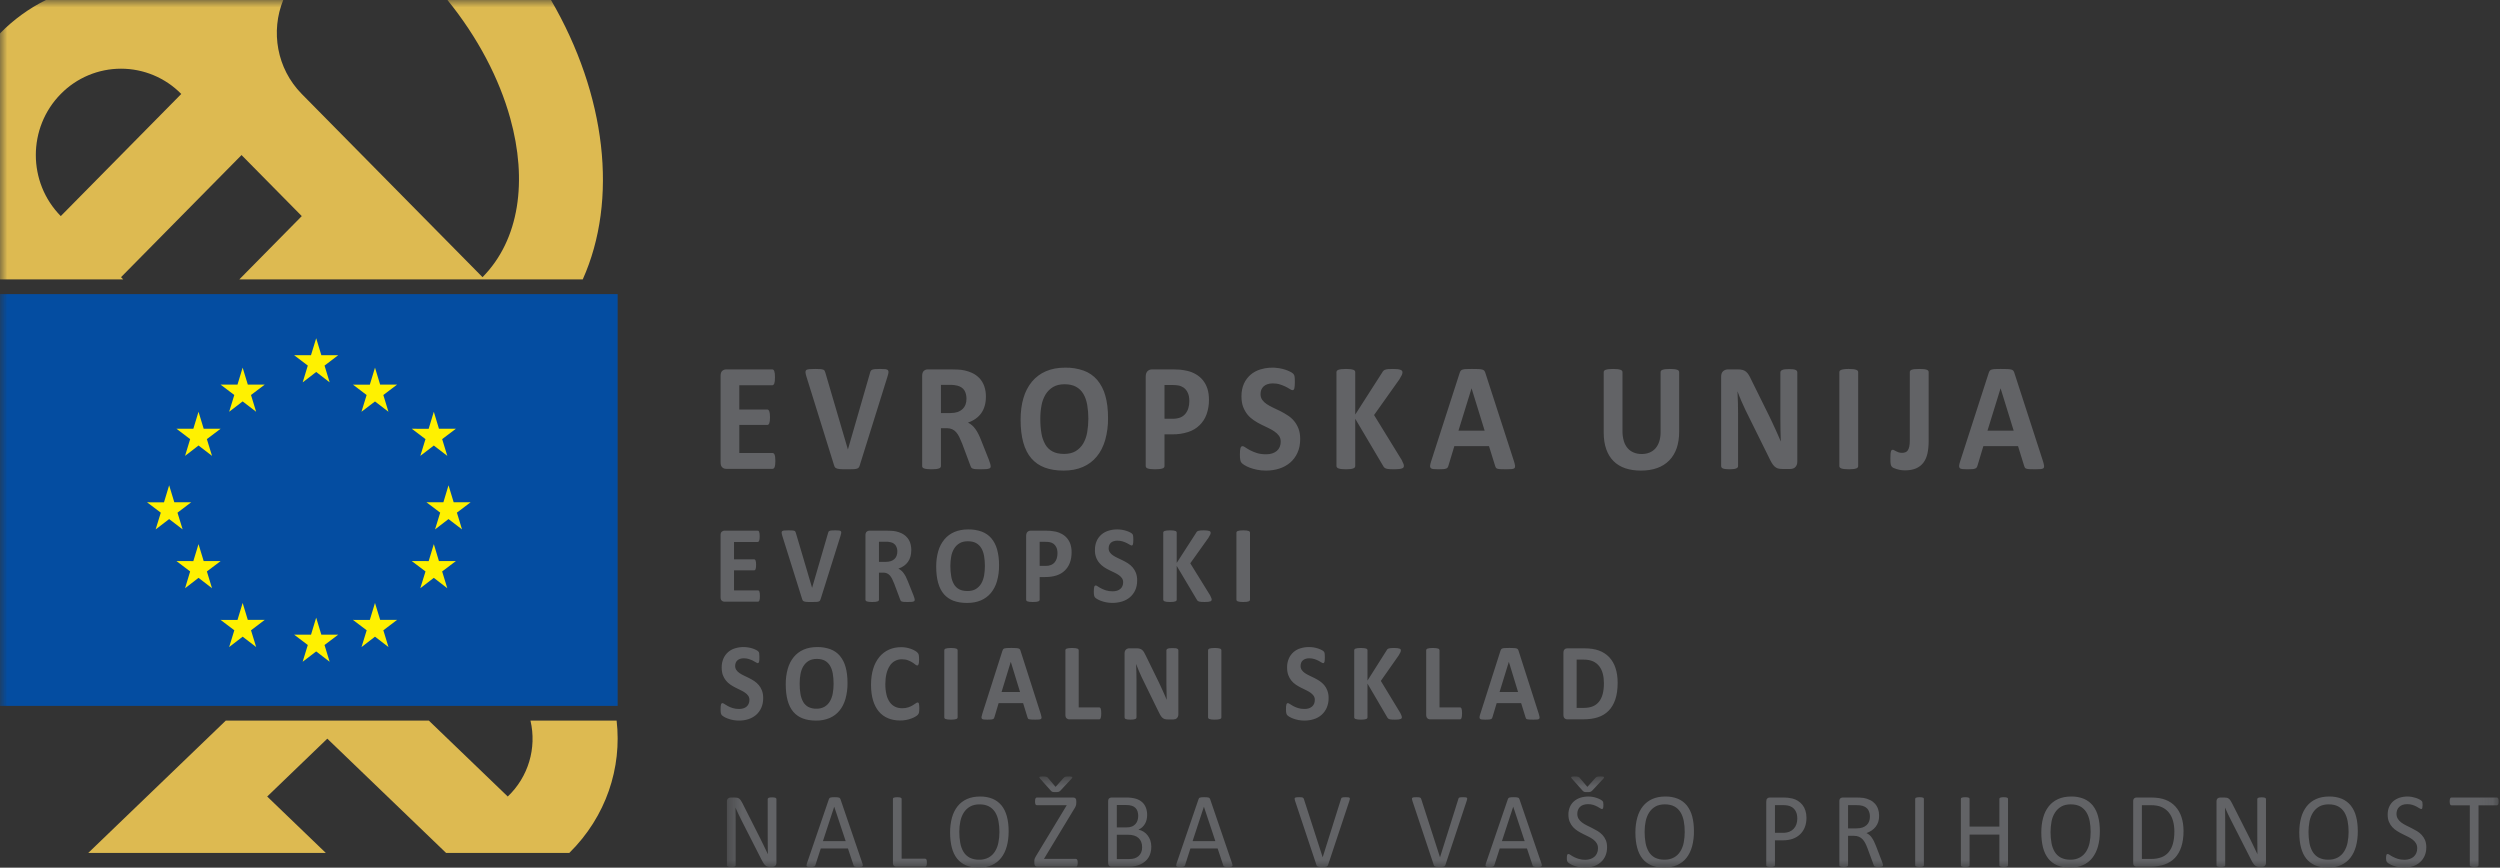 <?xml version="1.0" encoding="UTF-8"?>
<svg width="170px" height="59px" viewBox="0 0 170 59" version="1.1" xmlns="http://www.w3.org/2000/svg" xmlns:xlink="http://www.w3.org/1999/xlink">
    <rect x="0" y="0" width="170" height="59" fill="#333333" stroke="none"/>
    <!-- Generator: Sketch 52.4 (67378) - http://www.bohemiancoding.com/sketch -->
    <title>logo/eu-socialni-skladi</title>
    <desc>Created with Sketch.</desc>
    <defs>
        <polygon id="path-1" points="0.432 0.797 120.908 0.797 120.908 7 0.432 7"></polygon>
        <polygon id="path-3" points="0 59 170 59 170 0 0 0"></polygon>
        <polygon id="path-5" points="0 59 170 59 170 0 0 0"></polygon>
        <polygon id="path-7" points="0 59 170 59 170 0 0 0"></polygon>
        <polygon id="path-9" points="0 59 170 59 170 0 0 0"></polygon>
        <polygon id="path-11" points="0 59 170 59 170 0 0 0"></polygon>
        <polygon id="path-13" points="0 59 170 59 170 0 0 0"></polygon>
        <polygon id="path-15" points="0 59 170 59 170 0 0 0"></polygon>
        <polygon id="path-17" points="0 59 170 59 170 0 0 0"></polygon>
        <polygon id="path-19" points="0 59 170 59 170 0 0 0"></polygon>
        <polygon id="path-21" points="0 59 170 59 170 0 0 0"></polygon>
        <polygon id="path-23" points="0 59 170 59 170 0 0 0"></polygon>
        <polygon id="path-25" points="0 59 170 59 170 0 0 0"></polygon>
        <polygon id="path-27" points="0 59 170 59 170 0 0 0"></polygon>
        <polygon id="path-29" points="0 59 170 59 170 0 0 0"></polygon>
        <polygon id="path-31" points="0 59 170 59 170 0 0 0"></polygon>
    </defs>
    <g id="Styleguide---HEADERS-&amp;-FOOTER" stroke="none" stroke-width="1" fill="none" fill-rule="evenodd">
        <g id="logo/eu-socialni-skladi">
            <g id="Group-3" transform="translate(49, 52)">
                <g id="Fill-1-Clipped">
                    <mask id="mask-2" fill="white">
                        <use xlink:href="#path-1"></use>
                    </mask>
                    <g id="path-1"></g>
                    <path d="M3.797,2.337 C3.797,2.32 3.791,2.304 3.781,2.29 C3.77,2.273 3.754,2.26 3.736,2.251 C3.706,2.24 3.675,2.232 3.643,2.228 C3.549,2.218 3.453,2.218 3.359,2.228 C3.328,2.232 3.298,2.24 3.269,2.251 C3.249,2.259 3.232,2.273 3.219,2.29 C3.21,2.304 3.205,2.32 3.205,2.337 L3.205,4.887 C3.205,5.078 3.205,5.277 3.207,5.484 C3.208,5.691 3.211,5.891 3.216,6.081 L3.212,6.081 L3.052,5.743 C2.996,5.629 2.94,5.514 2.886,5.399 C2.83,5.28 2.772,5.162 2.713,5.045 C2.653,4.925 2.592,4.802 2.527,4.677 L1.484,2.613 C1.452,2.548 1.416,2.486 1.375,2.427 C1.346,2.383 1.311,2.343 1.269,2.311 C1.232,2.283 1.19,2.262 1.145,2.25 C1.088,2.238 1.031,2.232 0.973,2.233 L0.681,2.233 C0.619,2.233 0.559,2.254 0.511,2.293 C0.458,2.334 0.431,2.403 0.431,2.501 L0.431,6.837 C0.431,6.854 0.438,6.87 0.447,6.885 C0.458,6.902 0.475,6.915 0.494,6.922 C0.523,6.933 0.553,6.941 0.584,6.945 C0.679,6.957 0.776,6.957 0.871,6.945 C0.902,6.94 0.932,6.933 0.961,6.922 C0.981,6.916 0.999,6.903 1.011,6.885 C1.02,6.87 1.024,6.854 1.024,6.837 L1.024,4 L1.021,3.459 L1.011,2.926 L1.017,2.926 C1.146,3.222 1.285,3.514 1.432,3.802 L2.792,6.474 C2.83,6.554 2.874,6.632 2.923,6.706 C2.958,6.759 3,6.807 3.048,6.849 C3.088,6.884 3.133,6.909 3.179,6.922 C3.226,6.936 3.279,6.943 3.342,6.943 L3.537,6.943 C3.601,6.943 3.663,6.92 3.713,6.88 C3.738,6.857 3.759,6.829 3.773,6.798 C3.79,6.759 3.798,6.717 3.797,6.674 L3.797,2.337 Z M8.152,2.345 C8.144,2.32 8.132,2.298 8.115,2.278 C8.096,2.258 8.072,2.243 8.045,2.236 C8.007,2.224 7.968,2.218 7.928,2.216 C7.811,2.208 7.693,2.208 7.576,2.216 C7.539,2.218 7.502,2.225 7.466,2.236 C7.441,2.243 7.419,2.257 7.401,2.276 C7.384,2.295 7.372,2.317 7.365,2.341 L5.872,6.706 C5.856,6.748 5.846,6.791 5.842,6.836 C5.842,6.869 5.85,6.892 5.866,6.91 C5.892,6.93 5.923,6.942 5.955,6.945 C6.061,6.955 6.168,6.956 6.275,6.947 C6.307,6.944 6.339,6.935 6.368,6.922 C6.388,6.913 6.405,6.899 6.418,6.882 C6.43,6.865 6.44,6.847 6.446,6.827 L6.812,5.697 L8.66,5.697 L9.042,6.84 C9.051,6.863 9.061,6.88 9.071,6.895 C9.081,6.91 9.097,6.921 9.12,6.929 C9.151,6.941 9.183,6.947 9.216,6.949 C9.329,6.955 9.443,6.955 9.556,6.947 C9.589,6.945 9.622,6.933 9.648,6.912 C9.666,6.896 9.674,6.872 9.673,6.839 C9.669,6.794 9.659,6.751 9.643,6.709 L8.152,2.345 Z M8.507,5.199 L6.958,5.199 L7.726,2.858 L7.729,2.858 L8.507,5.199 Z M14.021,6.536 C14.018,6.507 14.011,6.48 14,6.453 C13.991,6.435 13.978,6.42 13.962,6.407 C13.946,6.396 13.928,6.391 13.909,6.391 L12.31,6.391 L12.31,2.327 C12.312,2.288 12.286,2.252 12.248,2.242 C12.219,2.231 12.189,2.224 12.158,2.219 C12.111,2.212 12.063,2.209 12.015,2.21 C11.968,2.209 11.921,2.212 11.874,2.219 C11.843,2.223 11.812,2.231 11.782,2.242 C11.762,2.247 11.744,2.259 11.732,2.276 C11.723,2.291 11.718,2.308 11.719,2.326 L11.719,6.677 C11.719,6.772 11.742,6.838 11.79,6.876 C11.832,6.911 11.885,6.93 11.94,6.931 L13.907,6.931 C13.926,6.931 13.944,6.926 13.96,6.915 C13.976,6.902 13.989,6.884 13.998,6.865 C14.009,6.838 14.016,6.809 14.02,6.78 C14.03,6.699 14.03,6.617 14.02,6.536 L14.021,6.536 Z M19.469,3.516 C19.389,3.223 19.269,2.975 19.107,2.775 C18.945,2.576 18.737,2.419 18.5,2.319 C18.228,2.21 17.937,2.157 17.644,2.164 C17.304,2.164 17.007,2.221 16.753,2.335 C16.504,2.445 16.286,2.613 16.116,2.826 C15.946,3.038 15.82,3.296 15.733,3.597 C15.646,3.927 15.604,4.266 15.607,4.607 C15.607,4.994 15.647,5.337 15.724,5.636 C15.801,5.932 15.921,6.183 16.08,6.383 C16.24,6.584 16.441,6.737 16.686,6.843 C16.93,6.948 17.219,7 17.555,7 C17.893,7 18.191,6.943 18.445,6.828 C18.699,6.713 18.911,6.548 19.079,6.334 C19.249,6.12 19.375,5.86 19.459,5.555 C19.545,5.25 19.588,4.908 19.588,4.527 C19.588,4.147 19.548,3.811 19.468,3.517 L19.469,3.516 Z M18.892,5.293 C18.853,5.505 18.775,5.709 18.662,5.893 C18.555,6.068 18.412,6.205 18.236,6.306 C18.036,6.414 17.811,6.467 17.584,6.459 C17.359,6.467 17.136,6.419 16.934,6.32 C16.763,6.228 16.62,6.093 16.519,5.928 C16.41,5.742 16.335,5.538 16.299,5.326 C16.253,5.074 16.231,4.819 16.233,4.563 C16.233,4.315 16.256,4.076 16.303,3.85 C16.35,3.624 16.429,3.426 16.537,3.257 C16.643,3.088 16.789,2.948 16.962,2.849 C17.136,2.749 17.35,2.697 17.607,2.697 C17.864,2.697 18.079,2.745 18.252,2.838 C18.427,2.934 18.566,3.064 18.671,3.232 C18.775,3.401 18.85,3.599 18.894,3.828 C18.939,4.058 18.961,4.304 18.961,4.571 C18.961,4.826 18.939,5.065 18.891,5.293 L18.892,5.293 Z M24.253,6.467 C24.232,6.426 24.202,6.404 24.163,6.404 L21.989,6.404 L24.032,3.027 C24.059,2.986 24.085,2.944 24.109,2.901 C24.143,2.84 24.167,2.774 24.18,2.706 C24.185,2.672 24.187,2.637 24.187,2.603 L24.187,2.461 C24.187,2.384 24.169,2.326 24.133,2.288 C24.094,2.25 24.041,2.23 23.987,2.233 L21.511,2.233 C21.491,2.232 21.471,2.237 21.453,2.246 C21.436,2.258 21.422,2.274 21.413,2.293 C21.401,2.32 21.393,2.349 21.39,2.378 C21.382,2.457 21.382,2.536 21.39,2.615 C21.394,2.648 21.402,2.675 21.412,2.695 C21.421,2.713 21.435,2.729 21.452,2.74 C21.47,2.75 21.49,2.756 21.511,2.755 L23.54,2.755 L21.487,6.147 C21.457,6.197 21.431,6.241 21.41,6.28 C21.392,6.312 21.376,6.346 21.362,6.38 C21.352,6.408 21.344,6.437 21.34,6.467 C21.336,6.496 21.335,6.525 21.335,6.554 L21.335,6.688 C21.335,6.772 21.355,6.835 21.39,6.874 C21.428,6.913 21.481,6.934 21.535,6.931 L24.163,6.931 C24.183,6.931 24.201,6.926 24.216,6.917 C24.233,6.905 24.246,6.889 24.255,6.87 C24.265,6.843 24.272,6.815 24.276,6.787 C24.281,6.748 24.284,6.708 24.284,6.669 C24.288,6.6 24.277,6.532 24.254,6.467 L24.253,6.467 Z M22.896,1.861 C22.926,1.859 22.955,1.854 22.983,1.845 C23.008,1.838 23.032,1.827 23.053,1.812 C23.075,1.798 23.095,1.781 23.112,1.76 L23.879,0.935 C23.895,0.918 23.907,0.897 23.914,0.875 C23.921,0.861 23.918,0.844 23.907,0.832 C23.886,0.819 23.863,0.81 23.839,0.807 C23.795,0.8 23.751,0.796 23.707,0.797 C23.655,0.797 23.604,0.799 23.552,0.801 C23.518,0.802 23.483,0.807 23.45,0.816 C23.401,0.828 23.358,0.856 23.328,0.896 L22.778,1.506 L22.249,0.881 C22.235,0.869 22.221,0.857 22.207,0.844 C22.19,0.831 22.17,0.822 22.149,0.818 C22.116,0.811 22.082,0.805 22.048,0.802 C21.993,0.798 21.939,0.796 21.884,0.797 C21.843,0.796 21.801,0.799 21.76,0.805 C21.735,0.807 21.712,0.815 21.691,0.829 C21.678,0.838 21.672,0.855 21.677,0.871 C21.685,0.895 21.698,0.917 21.715,0.935 L22.451,1.76 L22.508,1.814 C22.526,1.829 22.547,1.84 22.569,1.847 C22.597,1.855 22.625,1.859 22.654,1.861 C22.735,1.867 22.815,1.867 22.896,1.861 Z M29.221,5.144 C29.178,5.019 29.113,4.901 29.031,4.797 C28.878,4.6 28.659,4.465 28.414,4.417 C28.508,4.376 28.595,4.32 28.672,4.252 C28.82,4.115 28.924,3.937 28.969,3.74 C28.994,3.637 29.006,3.53 29.006,3.42 C29.006,3.233 28.978,3.066 28.919,2.918 C28.865,2.775 28.778,2.646 28.664,2.544 C28.541,2.437 28.396,2.358 28.239,2.313 C28.027,2.254 27.806,2.227 27.586,2.233 L26.574,2.233 C26.519,2.233 26.467,2.253 26.425,2.288 C26.378,2.326 26.354,2.391 26.354,2.486 L26.354,6.677 C26.354,6.772 26.378,6.838 26.425,6.876 C26.467,6.911 26.519,6.93 26.574,6.931 L27.738,6.931 C27.905,6.931 28.054,6.919 28.182,6.893 C28.312,6.869 28.434,6.83 28.547,6.779 C28.658,6.731 28.761,6.667 28.853,6.589 C29.04,6.436 29.174,6.227 29.235,5.993 C29.272,5.86 29.29,5.722 29.289,5.583 C29.289,5.424 29.266,5.277 29.221,5.144 Z M28.355,3.777 C28.302,3.965 28.166,4.12 27.986,4.197 C27.869,4.245 27.743,4.267 27.616,4.262 L26.943,4.262 L26.943,2.74 L27.553,2.74 C27.723,2.74 27.858,2.757 27.962,2.792 C28.056,2.82 28.141,2.87 28.212,2.938 C28.277,3.004 28.326,3.084 28.353,3.173 C28.414,3.37 28.414,3.581 28.355,3.778 L28.355,3.777 Z M28.601,5.965 C28.56,6.061 28.499,6.146 28.421,6.215 C28.343,6.282 28.252,6.333 28.154,6.365 C28.054,6.4 27.935,6.415 27.801,6.415 L26.943,6.415 L26.943,4.76 L27.649,4.76 C27.835,4.76 27.989,4.778 28.111,4.816 C28.224,4.848 28.328,4.904 28.417,4.98 C28.499,5.054 28.563,5.147 28.602,5.25 C28.644,5.356 28.665,5.48 28.665,5.62 C28.665,5.75 28.644,5.866 28.601,5.965 Z M33.29,2.345 C33.282,2.321 33.269,2.298 33.253,2.278 C33.234,2.258 33.21,2.243 33.183,2.236 C33.145,2.224 33.105,2.217 33.065,2.216 C32.948,2.208 32.831,2.208 32.714,2.216 C32.677,2.218 32.64,2.224 32.604,2.236 C32.578,2.243 32.555,2.257 32.537,2.276 C32.521,2.295 32.509,2.317 32.502,2.341 L31.009,6.706 C30.993,6.748 30.983,6.792 30.98,6.836 C30.979,6.869 30.987,6.892 31.004,6.91 C31.03,6.93 31.061,6.942 31.094,6.945 C31.2,6.955 31.307,6.956 31.414,6.947 C31.446,6.944 31.477,6.935 31.506,6.922 C31.526,6.913 31.543,6.899 31.556,6.882 C31.568,6.865 31.578,6.847 31.584,6.827 L31.948,5.697 L33.8,5.697 L34.18,6.84 C34.19,6.863 34.2,6.88 34.21,6.895 C34.222,6.911 34.239,6.923 34.258,6.929 C34.28,6.939 34.311,6.945 34.355,6.949 C34.468,6.955 34.582,6.955 34.695,6.947 C34.737,6.941 34.768,6.93 34.785,6.912 C34.805,6.896 34.813,6.872 34.812,6.839 C34.808,6.794 34.798,6.751 34.782,6.709 L33.29,2.345 Z M33.645,5.199 L32.095,5.199 L32.864,2.858 L32.867,2.858 L33.645,5.199 Z M42.758,2.458 C42.773,2.416 42.784,2.372 42.79,2.328 C42.793,2.295 42.787,2.271 42.772,2.254 C42.758,2.237 42.73,2.225 42.688,2.219 C42.577,2.209 42.465,2.207 42.354,2.215 C42.321,2.217 42.289,2.224 42.259,2.236 C42.235,2.246 42.219,2.258 42.211,2.276 C42.2,2.296 42.191,2.318 42.186,2.341 L40.944,6.289 L40.94,6.289 L39.664,2.334 C39.658,2.312 39.648,2.292 39.635,2.274 C39.624,2.257 39.608,2.244 39.589,2.236 C39.561,2.224 39.531,2.217 39.501,2.216 C39.388,2.207 39.275,2.208 39.163,2.218 C39.127,2.22 39.093,2.231 39.063,2.25 C39.041,2.267 39.033,2.292 39.033,2.324 C39.037,2.368 39.047,2.412 39.063,2.454 L40.518,6.819 C40.523,6.839 40.532,6.854 40.54,6.869 C40.548,6.881 40.56,6.892 40.572,6.903 C40.588,6.913 40.604,6.92 40.622,6.926 C40.677,6.944 40.734,6.952 40.792,6.951 C40.891,6.953 40.991,6.952 41.09,6.948 C41.127,6.946 41.164,6.94 41.2,6.928 C41.226,6.92 41.25,6.906 41.269,6.887 C41.285,6.868 41.298,6.846 41.306,6.822 L42.758,2.458 Z M50.735,2.458 C50.751,2.416 50.763,2.372 50.769,2.328 C50.772,2.295 50.765,2.271 50.75,2.254 C50.736,2.237 50.707,2.225 50.667,2.219 C50.556,2.209 50.444,2.207 50.333,2.215 C50.3,2.217 50.267,2.224 50.236,2.236 C50.216,2.243 50.199,2.257 50.188,2.276 C50.178,2.297 50.17,2.319 50.165,2.341 L48.923,6.289 L48.918,6.289 L47.643,2.334 C47.635,2.313 47.625,2.293 47.613,2.274 C47.601,2.257 47.585,2.244 47.566,2.236 C47.539,2.224 47.509,2.217 47.479,2.216 C47.366,2.207 47.253,2.208 47.141,2.218 C47.105,2.22 47.071,2.231 47.041,2.25 C47.019,2.267 47.011,2.292 47.011,2.324 C47.016,2.368 47.026,2.412 47.041,2.454 L48.496,6.819 C48.501,6.837 48.509,6.853 48.519,6.869 C48.527,6.882 48.538,6.894 48.551,6.903 C48.564,6.913 48.581,6.919 48.601,6.926 C48.621,6.932 48.645,6.938 48.671,6.943 C48.704,6.948 48.737,6.95 48.77,6.951 C48.87,6.953 48.969,6.952 49.069,6.948 C49.106,6.946 49.143,6.939 49.179,6.928 C49.204,6.921 49.227,6.906 49.245,6.887 C49.263,6.868 49.276,6.846 49.285,6.822 L50.735,2.458 Z M54.323,2.345 C54.316,2.32 54.303,2.297 54.286,2.278 C54.267,2.258 54.243,2.243 54.216,2.236 C54.178,2.224 54.139,2.218 54.1,2.216 C53.982,2.208 53.865,2.208 53.747,2.216 C53.71,2.218 53.673,2.225 53.637,2.236 C53.612,2.243 53.589,2.257 53.572,2.276 C53.556,2.295 53.543,2.317 53.535,2.341 L52.043,6.706 C52.027,6.748 52.017,6.792 52.013,6.836 C52.013,6.869 52.02,6.892 52.038,6.91 C52.063,6.93 52.094,6.942 52.126,6.945 C52.232,6.955 52.339,6.956 52.446,6.947 C52.478,6.944 52.51,6.935 52.539,6.922 C52.559,6.913 52.576,6.899 52.589,6.882 C52.601,6.865 52.611,6.847 52.617,6.827 L52.982,5.697 L54.833,5.697 L55.215,6.84 C55.223,6.863 55.232,6.88 55.244,6.895 C55.254,6.91 55.27,6.921 55.291,6.929 C55.314,6.939 55.346,6.945 55.388,6.949 C55.501,6.955 55.615,6.955 55.728,6.947 C55.772,6.941 55.801,6.93 55.819,6.912 C55.839,6.896 55.847,6.872 55.845,6.839 C55.842,6.794 55.832,6.75 55.815,6.709 L54.323,2.345 Z M54.678,5.199 L53.13,5.199 L53.897,2.858 L53.901,2.858 L54.678,5.199 Z M60.194,5.129 C60.139,4.997 60.061,4.876 59.963,4.772 C59.867,4.671 59.758,4.583 59.639,4.511 C59.518,4.438 59.394,4.37 59.267,4.308 L58.896,4.124 C58.781,4.068 58.673,4.001 58.571,3.924 C58.48,3.856 58.402,3.771 58.341,3.674 C58.283,3.571 58.253,3.454 58.257,3.336 C58.257,3.246 58.271,3.161 58.301,3.083 C58.361,2.918 58.494,2.789 58.661,2.734 C58.765,2.698 58.875,2.68 58.985,2.683 C59.118,2.683 59.238,2.699 59.344,2.734 C59.451,2.77 59.544,2.809 59.621,2.851 C59.699,2.894 59.765,2.932 59.819,2.966 C59.874,3 59.912,3.016 59.939,3.016 C59.954,3.016 59.969,3.01 59.98,3 C59.995,2.987 60.006,2.969 60.01,2.949 C60.019,2.922 60.024,2.894 60.026,2.865 C60.036,2.764 60.033,2.662 60.018,2.561 C60.014,2.543 60.008,2.526 60,2.509 C59.988,2.489 59.973,2.471 59.956,2.456 C59.915,2.419 59.87,2.388 59.82,2.364 C59.745,2.324 59.666,2.29 59.585,2.263 C59.399,2.197 59.203,2.163 59.005,2.164 C58.814,2.164 58.634,2.19 58.467,2.245 C58.309,2.295 58.163,2.375 58.037,2.482 C57.915,2.588 57.818,2.72 57.754,2.869 C57.684,3.035 57.649,3.214 57.652,3.394 C57.652,3.586 57.684,3.749 57.742,3.887 C57.8,4.024 57.876,4.142 57.97,4.245 C58.064,4.345 58.17,4.434 58.29,4.509 C58.41,4.584 58.532,4.652 58.658,4.714 L59.028,4.896 C59.148,4.955 59.255,5.02 59.348,5.092 C59.439,5.16 59.517,5.244 59.576,5.341 C59.636,5.444 59.667,5.562 59.663,5.682 C59.663,5.806 59.643,5.917 59.6,6.012 C59.561,6.106 59.501,6.19 59.424,6.257 C59.343,6.326 59.249,6.379 59.148,6.412 C59.034,6.449 58.915,6.468 58.795,6.467 C58.643,6.469 58.492,6.447 58.347,6.402 C58.148,6.342 57.959,6.251 57.788,6.132 C57.732,6.091 57.685,6.072 57.652,6.072 C57.636,6.071 57.62,6.074 57.606,6.082 C57.59,6.094 57.578,6.11 57.572,6.128 C57.561,6.156 57.554,6.185 57.551,6.215 C57.546,6.258 57.544,6.302 57.545,6.346 C57.543,6.406 57.548,6.467 57.562,6.526 C57.573,6.567 57.592,6.604 57.62,6.636 C57.663,6.677 57.711,6.713 57.763,6.742 C57.831,6.784 57.913,6.823 58.013,6.862 C58.446,7.028 58.922,7.045 59.366,6.91 C59.543,6.853 59.706,6.761 59.846,6.639 C59.984,6.519 60.089,6.373 60.166,6.201 C60.242,6.031 60.281,5.833 60.281,5.613 C60.281,5.427 60.252,5.266 60.194,5.128 L60.194,5.129 Z M59.058,1.86 C59.088,1.858 59.117,1.853 59.145,1.844 C59.195,1.829 59.239,1.799 59.272,1.759 L60.04,0.934 C60.056,0.916 60.068,0.896 60.076,0.874 C60.081,0.857 60.079,0.842 60.066,0.831 C60.046,0.818 60.024,0.81 60,0.807 C59.956,0.8 59.912,0.796 59.867,0.797 C59.806,0.797 59.754,0.799 59.712,0.801 C59.678,0.802 59.645,0.807 59.612,0.816 C59.563,0.828 59.52,0.856 59.49,0.896 L58.94,1.506 L58.41,0.881 C58.396,0.869 58.38,0.857 58.368,0.844 C58.35,0.831 58.33,0.822 58.308,0.818 C58.275,0.81 58.242,0.805 58.209,0.802 C58.154,0.798 58.099,0.796 58.044,0.797 C58.003,0.796 57.961,0.799 57.92,0.805 C57.896,0.807 57.872,0.815 57.852,0.829 C57.837,0.839 57.834,0.855 57.837,0.871 C57.842,0.891 57.855,0.911 57.877,0.935 L58.611,1.76 C58.632,1.781 58.651,1.8 58.669,1.814 C58.687,1.83 58.708,1.841 58.731,1.847 C58.758,1.855 58.787,1.86 58.815,1.861 C58.896,1.867 58.977,1.867 59.058,1.861 L59.058,1.86 Z M66.07,3.516 C66.002,3.246 65.879,2.994 65.709,2.774 C65.547,2.574 65.339,2.418 65.102,2.318 C64.829,2.209 64.538,2.156 64.244,2.163 C63.905,2.163 63.608,2.22 63.354,2.334 C63.106,2.444 62.888,2.613 62.718,2.825 C62.548,3.037 62.42,3.295 62.336,3.596 C62.251,3.899 62.207,4.236 62.207,4.606 C62.207,4.993 62.247,5.336 62.326,5.635 C62.404,5.931 62.521,6.182 62.682,6.382 C62.841,6.583 63.042,6.736 63.287,6.842 C63.532,6.947 63.82,6.999 64.155,6.999 C64.495,6.999 64.791,6.942 65.045,6.827 C65.301,6.712 65.513,6.547 65.682,6.333 C65.85,6.119 65.976,5.859 66.062,5.554 C66.15,5.219 66.192,4.873 66.188,4.526 C66.188,4.146 66.149,3.81 66.07,3.516 Z M65.493,5.292 C65.455,5.505 65.377,5.708 65.263,5.892 C65.158,6.064 65.011,6.206 64.836,6.305 C64.637,6.413 64.412,6.466 64.186,6.458 C63.96,6.466 63.736,6.418 63.533,6.319 C63.363,6.227 63.221,6.092 63.121,5.927 C63.012,5.741 62.937,5.537 62.899,5.325 C62.855,5.073 62.833,4.818 62.834,4.562 C62.834,4.314 62.859,4.075 62.905,3.849 C62.952,3.623 63.03,3.425 63.139,3.256 C63.247,3.085 63.388,2.949 63.562,2.848 C63.737,2.748 63.952,2.696 64.209,2.696 C64.466,2.696 64.681,2.744 64.854,2.837 C65.026,2.929 65.17,3.065 65.272,3.231 C65.376,3.4 65.45,3.598 65.495,3.827 C65.541,4.057 65.561,4.303 65.561,4.57 C65.561,4.825 65.539,5.064 65.493,5.292 Z M73.769,3.122 C73.684,2.843 73.5,2.605 73.251,2.454 C73.137,2.383 73.012,2.33 72.881,2.298 C72.778,2.274 72.674,2.256 72.569,2.244 C72.477,2.236 72.384,2.232 72.292,2.232 L71.339,2.232 C71.279,2.231 71.222,2.253 71.177,2.292 C71.13,2.333 71.106,2.402 71.106,2.5 L71.106,6.836 C71.106,6.856 71.109,6.873 71.118,6.886 C71.128,6.902 71.145,6.912 71.168,6.921 C71.197,6.932 71.227,6.939 71.258,6.944 C71.353,6.956 71.449,6.956 71.544,6.944 C71.575,6.94 71.605,6.932 71.634,6.921 C71.653,6.914 71.67,6.902 71.682,6.886 C71.692,6.871 71.698,6.854 71.697,6.836 L71.697,5.144 L72.203,5.144 C72.478,5.144 72.714,5.108 72.913,5.036 C73.111,4.963 73.278,4.861 73.416,4.726 C73.554,4.59 73.661,4.426 73.73,4.245 C73.803,4.055 73.84,3.844 73.84,3.608 C73.84,3.432 73.815,3.27 73.769,3.124 L73.769,3.122 Z M73.155,4.048 C73.079,4.281 72.903,4.468 72.675,4.558 C72.533,4.611 72.382,4.636 72.23,4.631 L71.697,4.631 L71.697,2.748 L72.244,2.748 C72.344,2.748 72.449,2.756 72.554,2.773 C72.665,2.791 72.771,2.832 72.865,2.893 C72.973,2.965 73.059,3.064 73.116,3.18 C73.183,3.308 73.216,3.468 73.216,3.66 C73.216,3.8 73.196,3.93 73.155,4.05 L73.155,4.048 Z M79.03,6.755 C79.013,6.693 78.993,6.631 78.97,6.571 L78.57,5.535 C78.528,5.427 78.482,5.32 78.432,5.215 C78.39,5.128 78.342,5.045 78.286,4.966 C78.196,4.828 78.069,4.719 77.92,4.65 C78.05,4.602 78.17,4.542 78.275,4.471 C78.484,4.333 78.641,4.129 78.72,3.891 C78.76,3.768 78.78,3.628 78.78,3.469 C78.78,3.307 78.757,3.159 78.712,3.024 C78.624,2.756 78.432,2.534 78.179,2.409 C78.035,2.337 77.882,2.287 77.724,2.259 C77.564,2.241 77.403,2.232 77.242,2.232 L76.296,2.232 C76.241,2.232 76.188,2.252 76.146,2.287 C76.099,2.325 76.076,2.39 76.076,2.485 L76.076,6.836 C76.076,6.856 76.08,6.873 76.089,6.886 C76.099,6.902 76.116,6.912 76.139,6.921 C76.168,6.932 76.198,6.939 76.229,6.944 C76.266,6.949 76.315,6.952 76.371,6.952 C76.43,6.952 76.478,6.949 76.515,6.944 C76.546,6.94 76.576,6.932 76.605,6.921 C76.624,6.914 76.641,6.902 76.653,6.886 C76.663,6.871 76.669,6.854 76.668,6.836 L76.668,4.835 L77.062,4.835 C77.198,4.835 77.315,4.858 77.41,4.9 C77.505,4.941 77.591,5.002 77.661,5.078 C77.733,5.155 77.794,5.244 77.846,5.35 C77.898,5.455 77.948,5.57 77.995,5.697 L78.404,6.804 C78.412,6.829 78.423,6.854 78.437,6.877 C78.45,6.896 78.467,6.912 78.492,6.922 C78.512,6.932 78.543,6.942 78.582,6.947 C78.685,6.955 78.789,6.955 78.892,6.947 C78.925,6.944 78.958,6.936 78.989,6.924 C79.013,6.914 79.027,6.903 79.034,6.887 C79.042,6.872 79.046,6.854 79.045,6.837 C79.044,6.809 79.039,6.782 79.03,6.756 L79.03,6.755 Z M78.1,3.851 C78.066,3.948 78.008,4.035 77.933,4.104 C77.852,4.179 77.755,4.235 77.65,4.27 C77.537,4.31 77.401,4.33 77.245,4.33 L76.668,4.33 L76.668,2.748 L77.166,2.748 C77.284,2.748 77.378,2.752 77.451,2.758 C77.522,2.766 77.587,2.778 77.645,2.795 C77.828,2.851 77.959,2.942 78.037,3.069 C78.119,3.211 78.159,3.372 78.154,3.536 C78.155,3.644 78.137,3.751 78.1,3.852 L78.1,3.851 Z M81.824,2.326 C81.825,2.308 81.82,2.291 81.812,2.275 C81.8,2.258 81.782,2.246 81.762,2.241 C81.733,2.23 81.702,2.222 81.671,2.218 C81.624,2.211 81.576,2.208 81.528,2.209 C81.483,2.208 81.437,2.212 81.392,2.218 C81.361,2.223 81.33,2.231 81.3,2.241 C81.279,2.246 81.261,2.258 81.248,2.275 C81.237,2.289 81.232,2.307 81.233,2.325 L81.233,6.836 C81.233,6.856 81.237,6.873 81.247,6.886 C81.257,6.902 81.271,6.912 81.296,6.921 C81.326,6.932 81.357,6.94 81.388,6.944 C81.482,6.956 81.577,6.956 81.671,6.944 C81.702,6.94 81.733,6.932 81.763,6.921 C81.783,6.915 81.8,6.903 81.812,6.886 C81.821,6.871 81.825,6.853 81.824,6.836 L81.824,2.326 Z M87.545,2.326 C87.545,2.308 87.541,2.291 87.532,2.275 C87.52,2.259 87.503,2.247 87.484,2.241 C87.454,2.23 87.424,2.223 87.393,2.218 C87.347,2.211 87.3,2.208 87.253,2.209 C87.205,2.208 87.156,2.211 87.108,2.218 C87.078,2.223 87.048,2.23 87.019,2.241 C86.999,2.247 86.982,2.259 86.97,2.275 C86.962,2.29 86.958,2.308 86.958,2.325 L86.958,4.207 L84.93,4.207 L84.93,2.327 C84.931,2.309 84.926,2.292 84.918,2.276 C84.906,2.259 84.889,2.247 84.869,2.242 C84.84,2.231 84.81,2.224 84.779,2.219 C84.732,2.212 84.684,2.209 84.636,2.21 C84.589,2.209 84.542,2.212 84.496,2.219 C84.464,2.223 84.432,2.231 84.402,2.242 C84.382,2.247 84.364,2.259 84.352,2.276 C84.343,2.291 84.339,2.308 84.34,2.326 L84.34,6.837 C84.34,6.857 84.343,6.874 84.353,6.887 C84.363,6.903 84.379,6.913 84.402,6.922 C84.432,6.933 84.463,6.941 84.495,6.945 C84.589,6.957 84.685,6.957 84.779,6.945 C84.81,6.94 84.84,6.933 84.869,6.922 C84.889,6.916 84.906,6.904 84.918,6.887 C84.927,6.872 84.931,6.854 84.93,6.837 L84.93,4.753 L86.958,4.753 L86.958,6.837 C86.958,6.857 86.963,6.874 86.97,6.887 C86.98,6.903 86.997,6.913 87.019,6.922 C87.048,6.933 87.078,6.94 87.108,6.945 C87.203,6.957 87.298,6.957 87.393,6.945 C87.424,6.94 87.454,6.932 87.483,6.922 C87.503,6.916 87.52,6.904 87.532,6.887 C87.541,6.872 87.545,6.855 87.545,6.837 L87.545,2.327 L87.545,2.326 Z M93.67,3.516 C93.603,3.246 93.481,2.993 93.31,2.774 C93.148,2.575 92.939,2.418 92.702,2.318 C92.43,2.209 92.139,2.156 91.846,2.163 C91.506,2.163 91.21,2.22 90.956,2.334 C90.707,2.444 90.487,2.612 90.317,2.825 C90.14,3.054 90.01,3.316 89.937,3.596 C89.852,3.899 89.809,4.236 89.809,4.606 C89.809,4.993 89.849,5.336 89.926,5.635 C90.004,5.931 90.124,6.182 90.282,6.382 C90.442,6.583 90.643,6.736 90.888,6.842 C91.132,6.947 91.421,6.999 91.757,6.999 C92.095,6.999 92.393,6.942 92.647,6.827 C92.896,6.716 93.113,6.547 93.282,6.333 C93.459,6.101 93.588,5.836 93.662,5.554 C93.748,5.249 93.79,4.907 93.79,4.526 C93.79,4.146 93.75,3.81 93.67,3.516 Z M93.095,5.292 C93.055,5.504 92.977,5.708 92.865,5.892 C92.757,6.067 92.615,6.204 92.438,6.305 C92.238,6.413 92.013,6.466 91.786,6.458 C91.561,6.466 91.338,6.418 91.136,6.319 C90.965,6.227 90.822,6.092 90.721,5.927 C90.612,5.741 90.537,5.537 90.501,5.325 C90.414,4.837 90.415,4.337 90.506,3.849 C90.546,3.638 90.626,3.437 90.74,3.256 C90.849,3.085 90.99,2.949 91.164,2.848 C91.338,2.748 91.554,2.696 91.81,2.696 C92.066,2.696 92.282,2.744 92.457,2.837 C92.63,2.933 92.768,3.063 92.872,3.231 C92.977,3.4 93.052,3.598 93.097,3.827 C93.141,4.057 93.163,4.303 93.163,4.57 C93.163,4.825 93.141,5.064 93.095,5.292 Z M99.34,3.56 C99.255,3.295 99.115,3.051 98.93,2.843 C98.745,2.642 98.515,2.487 98.26,2.389 C97.995,2.284 97.67,2.232 97.285,2.232 L96.276,2.232 C96.221,2.232 96.169,2.252 96.127,2.287 C96.081,2.325 96.057,2.39 96.057,2.485 L96.057,6.676 C96.057,6.771 96.081,6.837 96.127,6.875 C96.169,6.91 96.222,6.929 96.277,6.93 L97.22,6.93 C97.6,6.93 97.929,6.88 98.204,6.781 C98.479,6.683 98.71,6.533 98.9,6.333 C99.087,6.133 99.232,5.883 99.33,5.577 C99.43,5.273 99.48,4.918 99.48,4.511 C99.48,4.158 99.433,3.841 99.34,3.561 L99.34,3.56 Z M98.76,5.368 C98.704,5.581 98.604,5.78 98.465,5.951 C98.334,6.105 98.166,6.224 97.976,6.295 C97.745,6.376 97.502,6.414 97.258,6.407 L96.648,6.407 L96.648,2.752 L97.251,2.752 C97.558,2.752 97.81,2.796 98.003,2.886 C98.199,2.975 98.36,3.1 98.487,3.26 C98.615,3.42 98.707,3.608 98.767,3.828 C98.827,4.047 98.857,4.285 98.857,4.538 C98.857,4.858 98.824,5.134 98.759,5.368 L98.76,5.368 Z M105.087,2.336 C105.087,2.319 105.082,2.303 105.072,2.289 C105.06,2.273 105.044,2.259 105.026,2.25 C104.996,2.238 104.966,2.231 104.934,2.227 C104.839,2.216 104.744,2.216 104.649,2.227 C104.618,2.231 104.588,2.239 104.559,2.25 C104.539,2.259 104.522,2.272 104.509,2.289 C104.5,2.303 104.495,2.319 104.496,2.336 L104.496,4.886 C104.496,5.284 104.499,5.682 104.506,6.08 L104.503,6.08 C104.449,5.966 104.396,5.854 104.34,5.742 L104.177,5.398 C104.121,5.281 104.062,5.163 104.004,5.044 L103.818,4.676 L102.774,2.612 C102.742,2.548 102.705,2.486 102.665,2.426 C102.636,2.381 102.6,2.342 102.558,2.31 C102.521,2.281 102.479,2.261 102.434,2.249 C102.377,2.237 102.32,2.231 102.262,2.232 L101.971,2.232 C101.909,2.232 101.849,2.253 101.801,2.292 C101.749,2.333 101.723,2.402 101.723,2.5 L101.723,6.836 C101.723,6.853 101.728,6.869 101.738,6.884 C101.746,6.901 101.762,6.912 101.784,6.921 C101.813,6.932 101.843,6.94 101.874,6.944 C101.969,6.956 102.066,6.956 102.161,6.944 C102.192,6.939 102.222,6.932 102.251,6.921 C102.273,6.912 102.29,6.901 102.299,6.884 C102.309,6.87 102.314,6.853 102.314,6.836 L102.314,4 C102.314,3.821 102.314,3.64 102.311,3.459 C102.309,3.278 102.304,3.1 102.301,2.926 L102.307,2.926 C102.369,3.069 102.437,3.216 102.507,3.368 C102.581,3.519 102.652,3.664 102.723,3.802 L104.082,6.474 C104.127,6.568 104.172,6.646 104.214,6.706 C104.254,6.766 104.297,6.814 104.337,6.849 C104.379,6.884 104.423,6.909 104.47,6.922 C104.515,6.936 104.57,6.943 104.632,6.943 L104.826,6.943 C104.858,6.943 104.89,6.937 104.92,6.927 C104.984,6.907 105.037,6.859 105.062,6.797 C105.079,6.758 105.088,6.716 105.087,6.674 L105.087,2.337 L105.087,2.336 Z M111.212,3.516 C111.145,3.246 111.022,2.993 110.851,2.774 C110.689,2.575 110.481,2.418 110.244,2.318 C109.972,2.209 109.68,2.156 109.387,2.163 C109.047,2.163 108.75,2.22 108.496,2.334 C108.247,2.444 108.029,2.613 107.859,2.825 C107.681,3.054 107.552,3.316 107.478,3.596 C107.393,3.899 107.351,4.236 107.351,4.606 C107.351,4.993 107.391,5.336 107.468,5.635 C107.546,5.931 107.664,6.182 107.824,6.382 C107.983,6.583 108.184,6.736 108.429,6.842 C108.674,6.947 108.962,6.999 109.297,6.999 C109.637,6.999 109.933,6.942 110.189,6.827 C110.438,6.716 110.655,6.547 110.824,6.333 C110.992,6.119 111.118,5.859 111.204,5.554 C111.292,5.219 111.334,4.873 111.33,4.526 C111.33,4.146 111.291,3.81 111.212,3.516 Z M110.636,5.292 C110.596,5.504 110.518,5.708 110.406,5.892 C110.297,6.067 110.156,6.204 109.98,6.305 C109.78,6.413 109.555,6.466 109.328,6.458 C109.102,6.466 108.878,6.418 108.675,6.319 C108.505,6.227 108.363,6.092 108.263,5.927 C108.154,5.741 108.079,5.537 108.043,5.325 C107.955,4.837 107.957,4.337 108.047,3.849 C108.095,3.623 108.172,3.425 108.28,3.256 C108.39,3.085 108.531,2.949 108.704,2.848 C108.879,2.748 109.094,2.696 109.352,2.696 C109.608,2.696 109.823,2.744 109.997,2.837 C110.171,2.933 110.311,3.063 110.414,3.231 C110.518,3.4 110.592,3.598 110.637,3.827 C110.683,4.057 110.705,4.303 110.705,4.57 C110.705,4.825 110.681,5.064 110.635,5.292 L110.636,5.292 Z M115.902,5.127 C115.846,4.996 115.768,4.876 115.672,4.771 C115.575,4.67 115.466,4.582 115.346,4.51 C115.225,4.437 115.1,4.369 114.973,4.307 L114.603,4.123 C114.488,4.067 114.379,4 114.278,3.923 C114.186,3.855 114.108,3.77 114.049,3.673 C113.989,3.571 113.959,3.454 113.962,3.335 C113.961,3.249 113.976,3.163 114.007,3.082 C114.036,3.003 114.082,2.932 114.142,2.873 C114.207,2.812 114.284,2.764 114.368,2.733 C114.458,2.698 114.568,2.682 114.692,2.682 C114.825,2.682 114.944,2.698 115.052,2.733 C115.158,2.769 115.25,2.808 115.328,2.85 C115.406,2.893 115.472,2.931 115.525,2.965 C115.579,2.999 115.62,3.015 115.645,3.015 C115.661,3.015 115.676,3.01 115.688,2.999 C115.702,2.985 115.712,2.967 115.717,2.948 C115.73,2.882 115.737,2.815 115.737,2.748 C115.738,2.685 115.733,2.622 115.723,2.56 C115.72,2.542 115.714,2.525 115.707,2.508 C115.698,2.496 115.686,2.477 115.663,2.455 C115.622,2.418 115.576,2.387 115.527,2.363 C115.452,2.323 115.373,2.289 115.292,2.262 C115.199,2.231 115.105,2.207 115.009,2.189 C114.911,2.172 114.812,2.163 114.713,2.163 C114.519,2.163 114.341,2.189 114.174,2.244 C114.016,2.294 113.87,2.374 113.744,2.481 C113.624,2.585 113.53,2.715 113.462,2.868 C113.395,3.022 113.362,3.197 113.362,3.393 C113.362,3.585 113.389,3.748 113.449,3.886 C113.507,4.023 113.583,4.141 113.677,4.244 C113.771,4.344 113.877,4.433 113.997,4.508 C114.116,4.583 114.239,4.651 114.365,4.713 C114.491,4.775 114.615,4.835 114.734,4.895 C114.856,4.954 114.963,5.019 115.056,5.091 C115.15,5.162 115.226,5.245 115.283,5.34 C115.343,5.443 115.374,5.561 115.37,5.681 C115.37,5.805 115.35,5.916 115.307,6.011 C115.268,6.105 115.208,6.189 115.131,6.256 C115.05,6.325 114.957,6.378 114.856,6.411 C114.742,6.448 114.623,6.467 114.503,6.466 C114.333,6.466 114.182,6.444 114.054,6.401 C113.94,6.366 113.829,6.321 113.723,6.266 C113.644,6.227 113.569,6.182 113.497,6.131 C113.437,6.09 113.392,6.071 113.361,6.071 C113.344,6.069 113.328,6.073 113.313,6.081 C113.297,6.092 113.285,6.108 113.278,6.127 C113.268,6.155 113.261,6.184 113.258,6.214 C113.244,6.317 113.248,6.422 113.269,6.524 C113.279,6.566 113.299,6.604 113.327,6.636 C113.369,6.677 113.417,6.712 113.468,6.741 C113.536,6.783 113.621,6.822 113.719,6.861 C113.96,6.953 114.217,7 114.475,6.999 C114.689,6.999 114.888,6.969 115.073,6.909 C115.25,6.852 115.413,6.76 115.553,6.638 C115.689,6.518 115.796,6.372 115.873,6.2 C115.95,6.03 115.989,5.832 115.989,5.612 C115.989,5.426 115.959,5.265 115.902,5.127 Z M120.902,2.379 C120.899,2.349 120.891,2.32 120.878,2.292 C120.871,2.273 120.858,2.257 120.842,2.245 C120.827,2.236 120.81,2.232 120.792,2.232 L117.695,2.232 C117.678,2.232 117.661,2.236 117.646,2.245 C117.629,2.257 117.617,2.273 117.609,2.292 C117.598,2.32 117.591,2.349 117.586,2.379 C117.575,2.459 117.575,2.539 117.586,2.619 C117.59,2.647 117.598,2.675 117.609,2.701 C117.619,2.721 117.63,2.737 117.646,2.747 C117.661,2.756 117.678,2.761 117.695,2.761 L118.947,2.761 L118.947,6.836 C118.947,6.856 118.952,6.873 118.96,6.886 C118.97,6.902 118.986,6.912 119.01,6.921 C119.04,6.932 119.071,6.94 119.103,6.944 C119.197,6.956 119.292,6.956 119.386,6.944 C119.417,6.939 119.447,6.932 119.476,6.921 C119.496,6.915 119.514,6.903 119.526,6.886 C119.535,6.871 119.54,6.854 119.54,6.836 L119.54,2.762 L120.791,2.762 C120.809,2.762 120.826,2.757 120.841,2.748 C120.857,2.736 120.87,2.72 120.878,2.702 C120.891,2.677 120.898,2.649 120.901,2.621 C120.906,2.581 120.908,2.541 120.908,2.501 C120.908,2.461 120.906,2.42 120.901,2.38 L120.902,2.379 Z" id="Fill-1" fill="#626366" fill-rule="nonzero" mask="url(#mask-2)"></path>
                </g>
            </g>
            <path d="M51.814,46.96 C51.764,46.825 51.691,46.699 51.599,46.588 C51.51,46.483 51.407,46.39 51.293,46.314 C51.181,46.24 51.064,46.172 50.944,46.112 C50.828,46.053 50.711,45.996 50.593,45.942 C50.487,45.892 50.384,45.835 50.286,45.77 C50.202,45.714 50.13,45.643 50.072,45.56 C50.017,45.478 49.988,45.382 49.991,45.283 C49.991,45.211 50.003,45.143 50.026,45.077 C50.049,45.014 50.087,44.958 50.136,44.912 C50.189,44.864 50.251,44.827 50.319,44.804 C50.402,44.776 50.489,44.762 50.576,44.764 C50.702,44.764 50.818,44.781 50.923,44.814 C51.093,44.866 51.255,44.942 51.403,45.041 C51.457,45.074 51.498,45.093 51.523,45.093 C51.545,45.094 51.567,45.086 51.583,45.07 C51.6,45.05 51.612,45.025 51.617,44.999 C51.626,44.959 51.632,44.918 51.635,44.877 C51.644,44.726 51.641,44.574 51.625,44.423 C51.62,44.399 51.614,44.376 51.605,44.354 C51.592,44.331 51.575,44.309 51.557,44.29 C51.515,44.253 51.468,44.222 51.417,44.198 C51.339,44.157 51.258,44.123 51.174,44.096 C50.976,44.033 50.77,44.001 50.562,44 C50.367,43.998 50.172,44.027 49.986,44.085 C49.631,44.186 49.339,44.442 49.193,44.781 C49.111,44.974 49.071,45.182 49.075,45.391 C49.075,45.593 49.102,45.766 49.156,45.911 C49.256,46.175 49.436,46.401 49.671,46.558 C49.784,46.634 49.899,46.702 50.018,46.76 L50.363,46.931 C50.476,46.983 50.576,47.041 50.663,47.103 C50.753,47.164 50.824,47.233 50.878,47.311 C50.935,47.394 50.964,47.493 50.961,47.593 C50.961,47.688 50.944,47.773 50.911,47.851 C50.881,47.926 50.834,47.993 50.773,48.045 C50.709,48.1 50.634,48.141 50.553,48.167 C50.457,48.196 50.358,48.21 50.258,48.209 C50.108,48.212 49.959,48.191 49.816,48.147 C49.703,48.112 49.594,48.066 49.49,48.011 C49.412,47.969 49.337,47.924 49.264,47.875 C49.207,47.834 49.161,47.812 49.129,47.812 C49.107,47.812 49.087,47.82 49.07,47.834 C49.049,47.852 49.035,47.877 49.029,47.904 C49.016,47.944 49.009,47.987 49.007,48.029 C49.002,48.094 48.999,48.158 49,48.223 C49,48.337 49.006,48.426 49.017,48.487 C49.026,48.538 49.048,48.587 49.081,48.627 C49.125,48.67 49.174,48.708 49.227,48.739 C49.295,48.781 49.379,48.821 49.48,48.859 C49.727,48.954 49.99,49.001 50.255,48.999 C50.481,49 50.694,48.967 50.893,48.903 C51.091,48.838 51.265,48.741 51.413,48.614 C51.561,48.484 51.68,48.326 51.766,48.134 C51.853,47.943 51.897,47.721 51.897,47.466 C51.897,47.273 51.868,47.104 51.814,46.961 L51.814,46.96 Z M57.499,45.356 C57.425,45.077 57.292,44.816 57.109,44.593 C56.936,44.391 56.713,44.237 56.463,44.146 C56.178,44.044 55.876,43.995 55.573,44 C55.222,44 54.913,44.058 54.646,44.174 C54.379,44.291 54.156,44.46 53.976,44.679 C53.794,44.899 53.658,45.163 53.568,45.475 C53.472,45.818 53.426,46.174 53.431,46.53 C53.431,46.955 53.474,47.322 53.558,47.634 C53.644,47.945 53.773,48.202 53.944,48.403 C54.117,48.604 54.33,48.755 54.587,48.853 C54.844,48.951 55.146,49 55.491,49 C55.808,49.006 56.122,48.947 56.415,48.826 C56.682,48.71 56.905,48.543 57.085,48.323 C57.267,48.103 57.402,47.835 57.494,47.518 C57.589,47.168 57.635,46.807 57.631,46.444 C57.631,46.026 57.587,45.664 57.499,45.356 Z M56.627,47.151 C56.595,47.341 56.53,47.523 56.434,47.69 C56.347,47.84 56.223,47.966 56.074,48.056 C55.904,48.151 55.712,48.198 55.518,48.191 C55.327,48.198 55.137,48.157 54.966,48.072 C54.82,47.993 54.699,47.875 54.617,47.73 C54.524,47.563 54.461,47.381 54.431,47.192 C54.392,46.957 54.374,46.72 54.377,46.482 C54.377,46.255 54.396,46.04 54.433,45.838 C54.47,45.634 54.535,45.458 54.626,45.306 C54.719,45.154 54.838,45.032 54.986,44.942 C55.136,44.851 55.32,44.806 55.543,44.806 C55.761,44.806 55.945,44.846 56.091,44.926 C56.237,45.007 56.358,45.126 56.443,45.27 C56.531,45.419 56.593,45.595 56.629,45.804 C56.666,46.01 56.684,46.242 56.684,46.495 C56.684,46.728 56.666,46.945 56.627,47.151 Z M62.503,47.969 C62.501,47.926 62.495,47.884 62.483,47.843 C62.473,47.813 62.463,47.793 62.449,47.783 C62.433,47.772 62.414,47.767 62.395,47.768 C62.365,47.768 62.323,47.788 62.268,47.828 C62.202,47.876 62.134,47.921 62.064,47.962 C61.969,48.018 61.868,48.064 61.764,48.099 C61.63,48.143 61.49,48.163 61.349,48.16 C61.173,48.16 61.014,48.128 60.873,48.061 C60.73,47.993 60.606,47.89 60.513,47.761 C60.404,47.606 60.326,47.432 60.283,47.248 C60.226,47.007 60.199,46.759 60.203,46.511 C60.203,46.252 60.229,46.019 60.279,45.814 C60.329,45.607 60.403,45.43 60.5,45.284 C60.675,44.997 60.989,44.824 61.325,44.831 C61.485,44.831 61.622,44.852 61.738,44.897 C61.92,44.965 62.09,45.063 62.239,45.188 C62.292,45.232 62.335,45.253 62.37,45.253 C62.39,45.253 62.409,45.246 62.425,45.231 C62.444,45.211 62.458,45.186 62.467,45.16 C62.48,45.118 62.487,45.075 62.49,45.032 C62.499,44.911 62.5,44.789 62.492,44.668 C62.489,44.626 62.484,44.585 62.477,44.544 C62.471,44.515 62.462,44.486 62.449,44.459 C62.432,44.428 62.41,44.4 62.385,44.375 C62.337,44.327 62.282,44.286 62.223,44.253 C62.139,44.204 62.051,44.162 61.96,44.129 C61.744,44.049 61.516,44.008 61.286,44.007 C60.983,44.007 60.704,44.062 60.452,44.174 C60.2,44.286 59.977,44.455 59.802,44.668 C59.609,44.905 59.466,45.177 59.38,45.47 C59.28,45.787 59.23,46.152 59.23,46.563 C59.23,46.966 59.275,47.319 59.367,47.623 C59.457,47.926 59.59,48.179 59.761,48.383 C59.932,48.586 60.141,48.737 60.384,48.84 C60.629,48.942 60.904,48.993 61.208,48.993 C61.478,48.995 61.746,48.947 61.998,48.849 C62.09,48.814 62.178,48.771 62.262,48.72 C62.315,48.69 62.364,48.653 62.407,48.61 C62.429,48.587 62.448,48.561 62.463,48.533 C62.475,48.507 62.484,48.48 62.49,48.453 C62.498,48.416 62.504,48.379 62.506,48.342 C62.515,48.218 62.514,48.093 62.504,47.969 L62.503,47.969 Z M65.118,44.22 C65.118,44.196 65.111,44.172 65.096,44.153 C65.076,44.13 65.05,44.112 65.021,44.103 C64.976,44.089 64.93,44.08 64.884,44.075 C64.811,44.065 64.738,44.061 64.665,44.062 C64.578,44.062 64.507,44.066 64.449,44.075 C64.402,44.08 64.355,44.089 64.309,44.103 C64.28,44.112 64.254,44.13 64.234,44.153 C64.22,44.172 64.212,44.196 64.212,44.22 L64.212,48.779 C64.212,48.805 64.22,48.827 64.234,48.847 C64.25,48.867 64.274,48.883 64.308,48.895 C64.353,48.911 64.4,48.921 64.447,48.925 C64.592,48.941 64.739,48.941 64.884,48.925 C64.931,48.921 64.977,48.91 65.021,48.895 C65.05,48.887 65.076,48.87 65.096,48.847 C65.111,48.827 65.118,48.803 65.118,48.779 L65.118,44.22 Z M69.401,44.268 C69.391,44.228 69.374,44.19 69.351,44.156 C69.326,44.126 69.293,44.104 69.255,44.094 C69.194,44.078 69.132,44.07 69.069,44.068 C68.867,44.058 68.666,44.058 68.464,44.068 C68.408,44.07 68.353,44.079 68.299,44.094 C68.264,44.104 68.233,44.125 68.211,44.154 C68.19,44.186 68.173,44.22 68.163,44.257 L66.795,48.541 C66.772,48.609 66.754,48.679 66.743,48.75 C66.736,48.802 66.745,48.843 66.768,48.871 C66.79,48.899 66.831,48.918 66.89,48.925 C67.052,48.94 67.214,48.941 67.376,48.928 C67.424,48.927 67.471,48.917 67.516,48.901 C67.546,48.891 67.571,48.871 67.589,48.845 C67.605,48.817 67.617,48.788 67.625,48.757 L67.906,47.812 L69.572,47.812 L69.87,48.782 C69.88,48.816 69.892,48.842 69.905,48.862 C69.919,48.882 69.942,48.897 69.977,48.909 C70.025,48.922 70.075,48.929 70.125,48.929 C70.304,48.939 70.483,48.939 70.662,48.927 C70.727,48.921 70.771,48.905 70.797,48.879 C70.821,48.853 70.831,48.814 70.824,48.762 C70.812,48.69 70.795,48.618 70.772,48.549 L69.401,44.268 Z M69.364,47.058 L68.105,47.058 L68.732,45.007 L68.735,45.007 L69.364,47.059 L69.364,47.058 Z M74.876,48.316 C74.872,48.274 74.864,48.233 74.85,48.193 C74.842,48.167 74.827,48.143 74.806,48.125 C74.79,48.111 74.769,48.104 74.748,48.104 L73.352,48.104 L73.352,44.22 C73.352,44.196 73.345,44.172 73.33,44.153 C73.31,44.13 73.285,44.113 73.256,44.103 C73.211,44.089 73.165,44.08 73.119,44.075 C73.046,44.065 72.973,44.061 72.899,44.062 C72.812,44.062 72.739,44.066 72.682,44.075 C72.635,44.08 72.588,44.089 72.542,44.103 C72.513,44.113 72.488,44.13 72.468,44.153 C72.454,44.172 72.446,44.196 72.447,44.22 L72.447,48.604 C72.447,48.714 72.472,48.794 72.523,48.842 C72.574,48.89 72.643,48.917 72.713,48.915 L74.748,48.915 C74.77,48.915 74.79,48.906 74.806,48.891 C74.827,48.871 74.843,48.846 74.85,48.818 C74.863,48.777 74.872,48.735 74.876,48.693 C74.888,48.568 74.888,48.441 74.876,48.316 Z M80.128,44.231 C80.129,44.207 80.123,44.184 80.111,44.164 C80.096,44.141 80.076,44.123 80.051,44.111 C80.013,44.093 79.972,44.083 79.93,44.08 C79.865,44.073 79.799,44.07 79.733,44.071 C79.652,44.071 79.584,44.074 79.531,44.08 C79.488,44.084 79.445,44.094 79.405,44.111 C79.378,44.122 79.354,44.14 79.336,44.164 C79.322,44.183 79.314,44.207 79.315,44.231 L79.315,46.495 C79.316,46.857 79.323,47.219 79.336,47.581 L79.333,47.581 C79.293,47.482 79.249,47.383 79.205,47.283 C79.164,47.183 79.118,47.083 79.071,46.98 C79.026,46.876 78.979,46.772 78.929,46.67 L78.781,46.355 L77.917,44.588 C77.879,44.505 77.836,44.423 77.789,44.345 C77.755,44.286 77.71,44.234 77.658,44.19 C77.611,44.153 77.556,44.125 77.498,44.11 C77.426,44.092 77.352,44.084 77.278,44.085 L76.794,44.085 C76.709,44.084 76.626,44.115 76.564,44.173 C76.501,44.232 76.47,44.319 76.47,44.435 L76.47,48.776 C76.47,48.801 76.475,48.823 76.486,48.844 C76.498,48.864 76.518,48.88 76.548,48.893 C76.578,48.907 76.618,48.918 76.672,48.925 C76.806,48.941 76.94,48.941 77.074,48.925 C77.117,48.92 77.158,48.909 77.198,48.893 C77.225,48.884 77.248,48.866 77.264,48.843 C77.276,48.823 77.282,48.8 77.282,48.776 L77.282,46.25 C77.282,46.06 77.28,45.877 77.274,45.7 C77.27,45.52 77.264,45.343 77.254,45.164 L77.262,45.164 C77.373,45.465 77.498,45.761 77.635,46.051 L78.739,48.309 C78.797,48.434 78.849,48.535 78.894,48.614 C78.939,48.693 78.988,48.754 79.036,48.8 C79.086,48.846 79.139,48.879 79.198,48.895 C79.265,48.914 79.335,48.923 79.405,48.922 L79.789,48.922 C79.832,48.922 79.876,48.915 79.917,48.902 C79.958,48.889 79.996,48.867 80.027,48.836 C80.06,48.804 80.085,48.766 80.101,48.724 C80.121,48.675 80.13,48.623 80.128,48.571 L80.128,44.231 Z M83.054,44.221 C83.055,44.196 83.047,44.172 83.031,44.153 C83.012,44.129 82.987,44.112 82.958,44.103 C82.913,44.089 82.867,44.08 82.82,44.075 C82.748,44.065 82.675,44.061 82.602,44.062 C82.515,44.062 82.442,44.066 82.384,44.075 C82.337,44.08 82.29,44.089 82.245,44.103 C82.216,44.112 82.19,44.129 82.171,44.153 C82.157,44.172 82.149,44.196 82.149,44.22 L82.149,48.779 C82.149,48.805 82.157,48.827 82.171,48.847 C82.19,48.87 82.215,48.887 82.244,48.895 C82.289,48.91 82.336,48.92 82.383,48.925 C82.528,48.94 82.675,48.94 82.82,48.925 C82.867,48.92 82.913,48.91 82.958,48.895 C82.987,48.887 83.012,48.87 83.031,48.847 C83.047,48.828 83.055,48.804 83.054,48.779 L83.054,44.22 L83.054,44.221 Z M90.262,46.961 C90.213,46.825 90.14,46.699 90.047,46.588 C89.958,46.483 89.856,46.391 89.742,46.314 C89.629,46.24 89.513,46.172 89.392,46.112 C89.276,46.053 89.16,45.996 89.042,45.942 C88.935,45.893 88.833,45.835 88.735,45.77 C88.65,45.714 88.577,45.643 88.519,45.56 C88.465,45.478 88.437,45.381 88.439,45.283 C88.439,45.211 88.452,45.143 88.474,45.077 C88.497,45.014 88.535,44.958 88.584,44.912 C88.637,44.864 88.7,44.827 88.768,44.804 C88.85,44.776 88.937,44.762 89.024,44.764 C89.15,44.764 89.266,44.781 89.371,44.814 C89.476,44.848 89.569,44.884 89.649,44.926 C89.729,44.968 89.797,45.006 89.85,45.041 C89.907,45.074 89.945,45.093 89.972,45.093 C89.994,45.094 90.016,45.086 90.032,45.07 C90.049,45.049 90.061,45.025 90.067,44.999 C90.076,44.959 90.081,44.918 90.083,44.877 C90.09,44.762 90.091,44.646 90.084,44.531 C90.083,44.495 90.079,44.459 90.074,44.423 C90.069,44.399 90.062,44.376 90.052,44.354 C90.039,44.331 90.024,44.309 90.006,44.29 C89.964,44.253 89.917,44.222 89.866,44.198 C89.788,44.157 89.706,44.123 89.622,44.096 C89.424,44.031 89.218,43.999 89.01,44 C88.814,43.998 88.619,44.027 88.432,44.085 C88.078,44.187 87.787,44.443 87.64,44.781 C87.558,44.974 87.518,45.182 87.523,45.391 C87.523,45.593 87.55,45.766 87.605,45.911 C87.66,46.054 87.731,46.179 87.818,46.286 C87.907,46.391 88.007,46.482 88.118,46.558 C88.231,46.634 88.348,46.702 88.465,46.76 C88.585,46.82 88.698,46.876 88.812,46.931 C88.923,46.983 89.023,47.041 89.112,47.103 C89.199,47.164 89.27,47.233 89.325,47.311 C89.382,47.394 89.411,47.493 89.407,47.593 C89.408,47.681 89.393,47.769 89.36,47.851 C89.329,47.926 89.282,47.992 89.221,48.045 C89.156,48.099 89.081,48.141 89.001,48.167 C88.905,48.196 88.805,48.21 88.705,48.209 C88.537,48.209 88.39,48.189 88.265,48.147 C88.152,48.112 88.042,48.067 87.938,48.011 C87.861,47.97 87.785,47.924 87.713,47.875 C87.653,47.834 87.608,47.812 87.577,47.812 C87.555,47.813 87.534,47.82 87.517,47.834 C87.5,47.846 87.487,47.871 87.476,47.904 C87.464,47.945 87.457,47.987 87.453,48.029 C87.449,48.094 87.447,48.158 87.447,48.223 C87.447,48.337 87.453,48.426 87.466,48.487 C87.474,48.538 87.496,48.587 87.529,48.627 C87.56,48.659 87.606,48.697 87.674,48.739 C87.742,48.781 87.826,48.821 87.926,48.859 C88.174,48.954 88.437,49.001 88.702,48.999 C88.928,49 89.142,48.967 89.34,48.903 C89.73,48.787 90.049,48.506 90.214,48.134 C90.305,47.923 90.35,47.696 90.345,47.466 C90.349,47.294 90.32,47.123 90.261,46.961 L90.262,46.961 Z M95.312,48.689 C95.287,48.619 95.257,48.55 95.222,48.484 L93.896,46.302 L95.112,44.567 C95.169,44.469 95.207,44.398 95.229,44.354 C95.248,44.313 95.259,44.269 95.259,44.224 C95.26,44.2 95.253,44.176 95.24,44.156 C95.221,44.132 95.195,44.115 95.166,44.106 C95.12,44.09 95.072,44.08 95.024,44.075 C94.948,44.065 94.872,44.061 94.796,44.062 C94.724,44.061 94.651,44.064 94.579,44.071 C94.531,44.074 94.483,44.082 94.436,44.096 C94.371,44.117 94.317,44.164 94.289,44.227 L92.989,46.28 L92.989,44.224 C92.99,44.199 92.983,44.174 92.969,44.153 C92.951,44.13 92.925,44.112 92.897,44.103 C92.852,44.089 92.806,44.08 92.76,44.075 C92.687,44.065 92.614,44.061 92.54,44.062 C92.453,44.062 92.38,44.066 92.322,44.075 C92.275,44.08 92.228,44.089 92.183,44.103 C92.154,44.112 92.129,44.13 92.109,44.153 C92.094,44.173 92.087,44.198 92.087,44.223 L92.087,48.773 C92.087,48.799 92.095,48.823 92.109,48.843 C92.124,48.863 92.149,48.88 92.183,48.893 C92.228,48.91 92.275,48.921 92.323,48.925 C92.468,48.941 92.615,48.941 92.76,48.925 C92.807,48.92 92.853,48.91 92.897,48.893 C92.925,48.884 92.951,48.866 92.969,48.843 C92.982,48.822 92.989,48.798 92.989,48.773 L92.989,46.482 L94.329,48.772 C94.345,48.807 94.369,48.837 94.398,48.862 C94.439,48.892 94.487,48.911 94.538,48.918 C94.603,48.93 94.709,48.936 94.859,48.936 C94.951,48.936 95.03,48.932 95.092,48.926 C95.142,48.921 95.19,48.91 95.237,48.893 C95.266,48.885 95.292,48.867 95.309,48.842 C95.322,48.82 95.328,48.795 95.327,48.769 C95.326,48.742 95.321,48.715 95.312,48.689 Z M99.411,48.316 C99.407,48.274 99.399,48.233 99.385,48.193 C99.377,48.167 99.362,48.143 99.341,48.125 C99.325,48.111 99.304,48.104 99.282,48.104 L97.887,48.104 L97.887,44.22 C97.887,44.196 97.878,44.172 97.863,44.153 C97.844,44.13 97.819,44.112 97.791,44.103 C97.746,44.089 97.7,44.08 97.654,44.075 C97.581,44.065 97.508,44.061 97.434,44.062 C97.347,44.062 97.274,44.066 97.217,44.075 C97.17,44.08 97.123,44.089 97.077,44.103 C97.048,44.112 97.022,44.129 97.003,44.153 C96.989,44.172 96.981,44.196 96.981,44.22 L96.981,48.604 C96.981,48.714 97.007,48.794 97.059,48.842 C97.11,48.891 97.178,48.917 97.249,48.915 L99.282,48.915 C99.304,48.915 99.326,48.907 99.342,48.891 C99.363,48.871 99.378,48.846 99.385,48.818 C99.398,48.777 99.407,48.735 99.411,48.693 C99.423,48.568 99.423,48.441 99.411,48.316 Z M103.267,44.268 C103.257,44.228 103.24,44.19 103.217,44.156 C103.193,44.126 103.16,44.105 103.123,44.094 C103.061,44.078 102.998,44.07 102.935,44.068 C102.734,44.058 102.532,44.058 102.331,44.068 C102.275,44.07 102.219,44.078 102.165,44.094 C102.13,44.105 102.1,44.125 102.077,44.154 C102.056,44.186 102.04,44.22 102.03,44.257 L100.662,48.541 C100.638,48.609 100.621,48.679 100.61,48.75 C100.604,48.802 100.611,48.843 100.634,48.871 C100.657,48.899 100.697,48.918 100.757,48.925 C100.919,48.94 101.081,48.941 101.243,48.928 C101.291,48.926 101.338,48.917 101.383,48.901 C101.413,48.891 101.438,48.871 101.456,48.845 C101.472,48.817 101.483,48.788 101.491,48.757 L101.774,47.812 L103.438,47.812 L103.738,48.782 C103.747,48.816 103.758,48.842 103.771,48.862 C103.79,48.885 103.816,48.901 103.844,48.909 C103.892,48.922 103.942,48.929 103.992,48.929 C104.171,48.94 104.351,48.939 104.53,48.927 C104.594,48.921 104.638,48.905 104.664,48.879 C104.688,48.853 104.698,48.814 104.691,48.762 C104.679,48.69 104.662,48.619 104.639,48.549 L103.267,44.268 Z M103.23,47.058 L101.97,47.058 L102.6,45.007 L102.603,45.007 L103.23,47.059 L103.23,47.058 Z M109.851,45.418 C109.764,45.145 109.618,44.894 109.423,44.684 C109.228,44.482 108.989,44.329 108.725,44.236 C108.451,44.135 108.115,44.086 107.718,44.086 L106.58,44.086 C106.51,44.084 106.441,44.11 106.39,44.158 C106.338,44.207 106.313,44.285 106.313,44.395 L106.313,48.605 C106.313,48.715 106.338,48.793 106.39,48.842 C106.441,48.891 106.509,48.917 106.58,48.915 L107.64,48.915 C108.033,48.915 108.372,48.868 108.657,48.775 C108.941,48.681 109.183,48.535 109.382,48.335 C109.58,48.137 109.733,47.879 109.84,47.565 C109.946,47.249 110,46.871 110,46.429 C110,46.045 109.95,45.709 109.851,45.418 Z M108.983,47.194 C108.927,47.404 108.843,47.578 108.73,47.719 C108.615,47.859 108.475,47.964 108.306,48.033 C108.136,48.103 107.928,48.138 107.681,48.138 L107.211,48.138 L107.211,44.853 L107.668,44.853 C107.944,44.853 108.167,44.895 108.338,44.976 C108.508,45.056 108.648,45.169 108.756,45.314 C108.866,45.457 108.944,45.628 108.993,45.824 C109.043,46.021 109.066,46.233 109.066,46.462 C109.066,46.742 109.038,46.984 108.983,47.194 Z" id="Fill-4" fill="#626366" fill-rule="nonzero"></path>
            <path d="M51.667,40.348 C51.663,40.308 51.654,40.268 51.641,40.23 C51.632,40.205 51.617,40.184 51.597,40.167 C51.582,40.153 51.562,40.145 51.541,40.145 L49.914,40.145 L49.914,38.783 L51.278,38.783 C51.299,38.783 51.318,38.778 51.335,38.764 C51.355,38.749 51.371,38.728 51.379,38.704 C51.392,38.667 51.401,38.629 51.405,38.59 C51.417,38.471 51.417,38.352 51.405,38.233 C51.401,38.194 51.392,38.155 51.379,38.118 C51.371,38.093 51.355,38.071 51.335,38.054 C51.319,38.041 51.299,38.034 51.278,38.034 L49.914,38.034 L49.914,36.854 L51.526,36.854 C51.546,36.854 51.565,36.848 51.581,36.834 C51.6,36.816 51.614,36.794 51.623,36.77 C51.637,36.732 51.645,36.692 51.649,36.652 C51.663,36.531 51.663,36.41 51.649,36.289 C51.646,36.249 51.637,36.209 51.623,36.171 C51.616,36.145 51.601,36.122 51.581,36.104 C51.565,36.092 51.546,36.085 51.526,36.086 L49.27,36.086 C49.199,36.084 49.129,36.11 49.077,36.158 C49.024,36.208 48.999,36.286 48.999,36.396 L48.999,40.604 C48.999,40.714 49.024,40.792 49.077,40.841 C49.129,40.89 49.199,40.916 49.27,40.914 L51.54,40.914 C51.561,40.914 51.58,40.906 51.596,40.893 C51.617,40.876 51.632,40.853 51.64,40.827 C51.65,40.797 51.66,40.759 51.666,40.711 C51.672,40.651 51.675,40.59 51.674,40.529 C51.675,40.469 51.672,40.409 51.666,40.349 L51.667,40.348 Z M57.149,36.458 C57.177,36.371 57.195,36.302 57.203,36.25 C57.212,36.199 57.204,36.158 57.182,36.129 C57.16,36.099 57.119,36.083 57.06,36.075 C56.891,36.06 56.721,36.059 56.552,36.071 C56.503,36.073 56.454,36.084 56.408,36.101 C56.378,36.113 56.353,36.134 56.337,36.161 C56.32,36.194 56.309,36.229 56.303,36.265 L55.223,39.97 L55.221,39.97 L54.121,36.247 C54.112,36.215 54.1,36.183 54.085,36.153 C54.07,36.126 54.046,36.106 54.017,36.097 C53.972,36.082 53.925,36.073 53.877,36.071 C53.793,36.065 53.71,36.062 53.626,36.063 C53.501,36.063 53.403,36.067 53.332,36.073 C53.279,36.074 53.228,36.091 53.185,36.121 C53.155,36.147 53.145,36.186 53.151,36.239 C53.155,36.29 53.173,36.361 53.201,36.451 L54.544,40.731 C54.551,40.759 54.561,40.786 54.573,40.812 C54.583,40.832 54.599,40.851 54.618,40.865 C54.638,40.88 54.662,40.892 54.692,40.902 C54.721,40.912 54.759,40.921 54.805,40.925 C54.851,40.93 54.908,40.933 54.975,40.935 L55.215,40.936 C55.328,40.936 55.425,40.934 55.497,40.93 C55.555,40.93 55.612,40.921 55.667,40.904 C55.703,40.895 55.734,40.874 55.757,40.845 C55.778,40.813 55.793,40.779 55.802,40.742 L57.149,36.458 Z M62.184,40.684 C62.164,40.614 62.14,40.546 62.114,40.478 L61.734,39.526 C61.693,39.421 61.647,39.318 61.597,39.217 C61.554,39.133 61.505,39.053 61.449,38.977 C61.357,38.846 61.234,38.74 61.091,38.667 C61.231,38.62 61.354,38.558 61.464,38.481 C61.574,38.404 61.664,38.313 61.74,38.209 C61.817,38.101 61.874,37.981 61.91,37.853 C61.947,37.719 61.967,37.571 61.967,37.41 C61.97,37.237 61.943,37.064 61.887,36.9 C61.837,36.757 61.758,36.627 61.654,36.517 C61.549,36.406 61.423,36.317 61.284,36.254 C61.064,36.154 60.826,36.1 60.584,36.094 C60.487,36.088 60.39,36.085 60.293,36.086 L59.123,36.086 C59.052,36.084 58.983,36.11 58.931,36.158 C58.878,36.208 58.851,36.286 58.851,36.396 L58.851,40.779 C58.851,40.805 58.86,40.827 58.873,40.847 C58.892,40.87 58.917,40.887 58.946,40.895 C58.992,40.91 59.04,40.92 59.088,40.925 C59.147,40.933 59.221,40.936 59.308,40.936 C59.4,40.936 59.474,40.933 59.532,40.926 C59.58,40.921 59.627,40.91 59.672,40.895 C59.701,40.886 59.727,40.87 59.747,40.847 C59.762,40.827 59.769,40.803 59.769,40.779 L59.769,38.94 L60.054,38.94 C60.227,38.93 60.396,39 60.51,39.131 C60.568,39.197 60.619,39.275 60.666,39.369 C60.713,39.465 60.76,39.572 60.809,39.694 L61.213,40.773 C61.222,40.8 61.234,40.825 61.248,40.849 C61.262,40.869 61.285,40.888 61.32,40.9 C61.364,40.917 61.411,40.926 61.458,40.929 C61.628,40.939 61.798,40.939 61.968,40.929 C62.02,40.927 62.071,40.918 62.12,40.902 C62.155,40.892 62.177,40.874 62.187,40.855 C62.196,40.834 62.201,40.81 62.201,40.787 C62.199,40.752 62.194,40.718 62.184,40.684 Z M60.969,37.794 C60.938,37.877 60.888,37.952 60.823,38.013 C60.752,38.077 60.669,38.125 60.579,38.156 C60.468,38.191 60.353,38.207 60.237,38.206 L59.769,38.206 L59.769,36.836 L60.181,36.836 C60.317,36.828 60.453,36.842 60.585,36.876 C60.721,36.908 60.84,36.991 60.917,37.108 C60.988,37.23 61.023,37.37 61.018,37.512 C61.019,37.608 61.002,37.704 60.968,37.794 L60.969,37.794 Z M67.801,37.356 C67.725,37.076 67.59,36.816 67.404,36.593 C67.228,36.393 67.01,36.243 66.748,36.146 C66.457,36.045 66.151,35.995 65.843,36 C65.484,36 65.169,36.06 64.899,36.175 C64.629,36.292 64.401,36.46 64.218,36.68 C64.026,36.914 63.885,37.184 63.802,37.475 C63.705,37.818 63.658,38.174 63.662,38.531 C63.662,38.955 63.706,39.323 63.794,39.634 C63.881,39.946 64.012,40.201 64.186,40.404 C64.361,40.604 64.578,40.754 64.84,40.853 C65.102,40.951 65.408,41 65.76,41 C66.115,41 66.428,40.942 66.7,40.826 C66.97,40.711 67.197,40.543 67.381,40.323 C67.573,40.086 67.714,39.813 67.795,39.519 C67.894,39.169 67.941,38.807 67.935,38.444 C67.942,38.077 67.897,37.711 67.801,37.356 Z M66.916,39.151 C66.876,39.356 66.811,39.536 66.718,39.691 C66.628,39.841 66.503,39.966 66.353,40.056 C66.201,40.146 66.013,40.19 65.787,40.19 C65.562,40.19 65.375,40.15 65.225,40.072 C65.077,39.994 64.954,39.876 64.87,39.731 C64.775,39.564 64.711,39.381 64.682,39.191 C64.642,38.956 64.623,38.719 64.625,38.481 C64.625,38.255 64.644,38.041 64.683,37.838 C64.715,37.65 64.782,37.469 64.881,37.305 C64.973,37.155 65.096,37.033 65.246,36.943 C65.398,36.851 65.586,36.806 65.811,36.806 C66.035,36.806 66.22,36.846 66.369,36.926 C66.517,37.007 66.641,37.125 66.727,37.27 C66.816,37.419 66.88,37.596 66.917,37.803 C66.992,38.249 66.992,38.705 66.917,39.151 L66.916,39.151 Z M72.793,37.021 C72.698,36.72 72.491,36.467 72.215,36.314 C72.087,36.241 71.949,36.187 71.805,36.154 C71.69,36.129 71.574,36.111 71.457,36.099 C71.356,36.09 71.254,36.086 71.153,36.086 L70.088,36.086 C70.005,36.083 69.924,36.114 69.864,36.173 C69.807,36.232 69.778,36.32 69.778,36.436 L69.778,40.779 C69.778,40.803 69.785,40.827 69.799,40.847 C69.818,40.87 69.843,40.887 69.872,40.895 C69.918,40.91 69.965,40.92 70.013,40.925 C70.073,40.933 70.147,40.936 70.235,40.936 C70.326,40.936 70.4,40.933 70.458,40.926 C70.506,40.921 70.553,40.911 70.598,40.895 C70.627,40.886 70.653,40.87 70.673,40.847 C70.688,40.828 70.697,40.804 70.697,40.779 L70.697,39.239 L71.072,39.239 C71.369,39.239 71.629,39.202 71.849,39.127 C72.266,38.998 72.599,38.681 72.749,38.271 C72.829,38.063 72.869,37.823 72.869,37.552 C72.871,37.372 72.846,37.192 72.793,37.02 L72.793,37.021 Z M71.86,37.969 C71.831,38.068 71.782,38.16 71.717,38.24 C71.652,38.318 71.568,38.379 71.474,38.418 C71.357,38.463 71.232,38.485 71.107,38.481 L70.697,38.481 L70.697,36.844 L71.085,36.844 C71.182,36.844 71.274,36.85 71.363,36.864 C71.564,36.892 71.738,37.02 71.825,37.204 C71.882,37.315 71.909,37.454 71.909,37.623 C71.909,37.748 71.893,37.862 71.859,37.969 L71.86,37.969 Z M77.244,38.96 C77.192,38.825 77.117,38.699 77.024,38.588 C76.934,38.483 76.83,38.391 76.714,38.315 C76.599,38.241 76.48,38.173 76.358,38.113 C76.236,38.051 76.118,37.997 76.001,37.942 C75.893,37.894 75.789,37.836 75.69,37.77 C75.604,37.715 75.53,37.644 75.47,37.561 C75.415,37.479 75.386,37.383 75.388,37.284 C75.388,37.212 75.4,37.144 75.424,37.078 C75.474,36.945 75.585,36.843 75.722,36.805 C75.806,36.777 75.895,36.763 75.984,36.765 C76.112,36.765 76.23,36.781 76.337,36.815 C76.443,36.849 76.537,36.885 76.618,36.927 C76.701,36.968 76.768,37.006 76.826,37.041 C76.881,37.075 76.921,37.094 76.947,37.094 C76.969,37.094 76.991,37.086 77.007,37.071 C77.025,37.051 77.038,37.027 77.042,37 C77.052,36.959 77.058,36.918 77.06,36.876 C77.064,36.827 77.065,36.766 77.065,36.695 C77.065,36.629 77.065,36.576 77.062,36.532 C77.06,36.495 77.056,36.459 77.049,36.423 C77.045,36.4 77.038,36.377 77.029,36.355 C77.016,36.331 77,36.31 76.981,36.29 C76.938,36.253 76.89,36.222 76.839,36.199 C76.76,36.157 76.677,36.123 76.591,36.097 C76.391,36.033 76.181,36 75.971,36 C75.764,36 75.566,36.029 75.383,36.086 C75.206,36.139 75.042,36.227 74.901,36.346 C74.762,36.465 74.651,36.614 74.577,36.781 C74.493,36.974 74.452,37.182 74.457,37.392 C74.441,37.718 74.55,38.037 74.76,38.286 C74.848,38.39 74.95,38.481 75.064,38.558 C75.178,38.634 75.294,38.702 75.416,38.761 C75.536,38.82 75.654,38.877 75.769,38.931 C75.881,38.984 75.984,39.041 76.073,39.102 C76.157,39.159 76.231,39.23 76.291,39.312 C76.348,39.395 76.377,39.493 76.374,39.593 C76.374,39.688 76.359,39.773 76.326,39.85 C76.295,39.925 76.247,39.992 76.185,40.044 C76.119,40.1 76.042,40.142 75.959,40.167 C75.862,40.196 75.761,40.21 75.659,40.209 C75.489,40.209 75.341,40.189 75.212,40.147 C75.013,40.085 74.823,39.994 74.651,39.876 C74.59,39.834 74.546,39.812 74.513,39.812 C74.49,39.812 74.468,39.819 74.45,39.834 C74.431,39.853 74.417,39.876 74.41,39.902 C74.397,39.944 74.39,39.987 74.387,40.03 C74.381,40.094 74.378,40.159 74.379,40.223 C74.379,40.337 74.386,40.426 74.399,40.487 C74.407,40.539 74.429,40.587 74.463,40.627 C74.493,40.659 74.544,40.697 74.611,40.739 C74.681,40.781 74.765,40.821 74.867,40.859 C75.329,41.028 75.834,41.043 76.305,40.901 C76.507,40.837 76.685,40.741 76.835,40.613 C76.986,40.485 77.107,40.326 77.195,40.134 C77.283,39.942 77.327,39.721 77.327,39.466 C77.33,39.294 77.302,39.122 77.244,38.96 Z M82.38,40.688 C82.37,40.655 82.34,40.588 82.289,40.484 L80.939,38.304 L82.177,36.567 C82.219,36.498 82.259,36.427 82.295,36.355 C82.315,36.314 82.325,36.269 82.325,36.224 C82.326,36.2 82.319,36.176 82.306,36.156 C82.286,36.133 82.26,36.115 82.231,36.106 C82.183,36.091 82.135,36.081 82.085,36.075 C81.934,36.06 81.783,36.059 81.632,36.071 C81.583,36.074 81.535,36.083 81.489,36.097 C81.422,36.116 81.367,36.164 81.339,36.228 L80.016,38.28 L80.016,36.224 C80.017,36.199 80.01,36.174 79.996,36.153 C79.977,36.13 79.951,36.113 79.923,36.104 C79.877,36.089 79.831,36.079 79.783,36.074 C79.709,36.065 79.634,36.062 79.56,36.063 C79.486,36.062 79.412,36.066 79.339,36.075 C79.291,36.08 79.244,36.09 79.198,36.105 C79.17,36.114 79.144,36.131 79.124,36.153 C79.108,36.173 79.1,36.198 79.101,36.223 L79.101,40.773 C79.101,40.8 79.107,40.823 79.124,40.843 C79.139,40.863 79.164,40.88 79.198,40.893 C79.243,40.909 79.29,40.92 79.338,40.925 C79.398,40.933 79.472,40.936 79.56,40.936 C79.65,40.936 79.726,40.933 79.783,40.926 C79.831,40.921 79.878,40.91 79.923,40.893 C79.952,40.884 79.978,40.866 79.997,40.843 C80.01,40.822 80.017,40.798 80.017,40.773 L80.017,38.48 L81.38,40.772 C81.397,40.807 81.42,40.835 81.45,40.861 C81.492,40.891 81.541,40.911 81.592,40.917 C81.658,40.929 81.766,40.935 81.919,40.935 C82.014,40.935 82.093,40.932 82.155,40.925 C82.206,40.92 82.256,40.909 82.305,40.892 C82.334,40.883 82.359,40.865 82.377,40.84 C82.39,40.818 82.397,40.793 82.397,40.768 C82.395,40.741 82.389,40.714 82.38,40.688 Z M85,36.22 C85,36.196 84.992,36.172 84.977,36.153 C84.957,36.131 84.931,36.114 84.902,36.104 C84.856,36.089 84.81,36.079 84.762,36.074 C84.688,36.065 84.613,36.062 84.539,36.063 C84.45,36.063 84.379,36.067 84.319,36.075 C84.272,36.081 84.225,36.091 84.179,36.105 C84.149,36.114 84.122,36.13 84.101,36.153 C84.086,36.172 84.077,36.196 84.077,36.22 L84.077,40.779 C84.077,40.804 84.086,40.828 84.101,40.847 C84.121,40.87 84.147,40.886 84.176,40.895 C84.222,40.91 84.27,40.92 84.318,40.925 C84.376,40.933 84.45,40.936 84.538,40.936 C84.629,40.936 84.703,40.933 84.762,40.926 C84.81,40.921 84.857,40.911 84.902,40.895 C84.931,40.886 84.957,40.87 84.977,40.847 C84.992,40.827 85,40.804 85,40.779 L85,36.22 Z" id="Fill-6" fill="#626366" fill-rule="nonzero"></path>
            <path d="M52.71,31.089 C52.705,31.033 52.693,30.977 52.674,30.924 C52.662,30.889 52.641,30.858 52.613,30.833 C52.591,30.814 52.562,30.803 52.533,30.804 L50.273,30.804 L50.273,28.897 L52.17,28.897 C52.198,28.897 52.226,28.888 52.249,28.871 C52.277,28.849 52.299,28.819 52.311,28.785 C52.329,28.733 52.341,28.68 52.347,28.625 C52.363,28.46 52.363,28.293 52.347,28.128 C52.341,28.072 52.329,28.018 52.311,27.965 C52.299,27.93 52.277,27.899 52.249,27.875 C52.226,27.857 52.198,27.847 52.169,27.847 L50.272,27.847 L50.272,26.197 L52.514,26.197 C52.543,26.197 52.57,26.187 52.591,26.167 C52.619,26.143 52.64,26.112 52.651,26.077 C52.669,26.023 52.681,25.967 52.687,25.911 C52.701,25.743 52.701,25.573 52.687,25.405 C52.68,25.348 52.668,25.292 52.65,25.238 C52.639,25.202 52.618,25.17 52.59,25.146 C52.569,25.129 52.542,25.119 52.514,25.12 L49.38,25.12 C49.28,25.118 49.184,25.155 49.11,25.222 C49.037,25.29 49.001,25.4 49.001,25.554 L49.001,31.446 C49.001,31.6 49.037,31.71 49.11,31.777 C49.182,31.847 49.274,31.881 49.38,31.881 L52.534,31.881 C52.563,31.881 52.592,31.87 52.614,31.851 C52.642,31.827 52.663,31.796 52.675,31.761 C52.694,31.707 52.706,31.652 52.711,31.595 C52.72,31.527 52.724,31.443 52.724,31.342 C52.724,31.242 52.72,31.157 52.711,31.089 L52.71,31.089 Z M60.338,25.643 C60.37,25.547 60.396,25.449 60.414,25.35 C60.424,25.276 60.415,25.22 60.384,25.18 C60.354,25.14 60.297,25.115 60.215,25.104 C59.98,25.085 59.743,25.083 59.508,25.099 C59.44,25.102 59.372,25.117 59.308,25.141 C59.266,25.158 59.23,25.188 59.208,25.228 C59.185,25.273 59.168,25.321 59.158,25.371 L57.66,30.558 L57.655,30.558 L56.125,25.345 C56.112,25.3 56.096,25.256 56.075,25.214 C56.054,25.177 56.02,25.149 55.979,25.136 C55.916,25.115 55.851,25.103 55.785,25.099 C55.701,25.092 55.585,25.089 55.435,25.089 C55.261,25.089 55.125,25.093 55.028,25.102 C54.932,25.111 54.863,25.132 54.823,25.169 C54.783,25.206 54.766,25.261 54.774,25.334 C54.782,25.407 54.804,25.506 54.844,25.632 L56.712,31.625 C56.723,31.664 56.737,31.701 56.754,31.738 C56.769,31.768 56.79,31.791 56.817,31.813 C56.845,31.833 56.879,31.85 56.919,31.864 C56.97,31.881 57.023,31.891 57.077,31.896 C57.142,31.903 57.22,31.907 57.313,31.909 C57.555,31.915 57.796,31.913 58.038,31.904 C58.119,31.902 58.198,31.889 58.276,31.867 C58.326,31.854 58.37,31.824 58.401,31.783 C58.431,31.74 58.452,31.691 58.464,31.64 L60.338,25.643 Z M67.342,31.559 C67.313,31.461 67.281,31.365 67.246,31.269 L66.716,29.937 C66.661,29.79 66.598,29.647 66.527,29.507 C66.468,29.388 66.399,29.274 66.321,29.167 C66.192,28.985 66.021,28.837 65.823,28.735 C66.008,28.674 66.183,28.586 66.343,28.474 C66.491,28.37 66.621,28.241 66.726,28.093 C66.83,27.947 66.908,27.78 66.961,27.593 C67.015,27.407 67.041,27.201 67.041,26.975 C67.045,26.733 67.008,26.491 66.93,26.262 C66.86,26.062 66.75,25.878 66.607,25.722 C66.461,25.568 66.286,25.444 66.093,25.355 C65.787,25.216 65.455,25.14 65.119,25.13 C64.983,25.123 64.848,25.119 64.712,25.12 L63.086,25.12 C62.987,25.118 62.891,25.154 62.818,25.222 C62.745,25.29 62.708,25.4 62.708,25.554 L62.708,31.692 C62.708,31.727 62.718,31.758 62.736,31.786 C62.763,31.818 62.799,31.842 62.839,31.854 C62.903,31.875 62.968,31.889 63.035,31.896 C63.117,31.906 63.22,31.912 63.343,31.912 C63.447,31.913 63.551,31.908 63.654,31.896 C63.72,31.889 63.785,31.875 63.848,31.854 C63.889,31.842 63.925,31.818 63.953,31.786 C63.973,31.759 63.984,31.726 63.983,31.692 L63.983,29.117 L64.383,29.117 C64.518,29.117 64.637,29.139 64.741,29.184 C64.846,29.23 64.94,29.3 65.015,29.387 C65.095,29.473 65.167,29.585 65.231,29.717 C65.296,29.849 65.362,30.001 65.43,30.172 L65.993,31.682 C66.004,31.72 66.021,31.756 66.043,31.789 C66.061,31.819 66.095,31.844 66.141,31.862 C66.203,31.885 66.267,31.898 66.333,31.901 C66.414,31.908 66.523,31.911 66.658,31.911 C66.82,31.911 66.948,31.908 67.042,31.901 C67.114,31.898 67.186,31.885 67.255,31.864 C67.304,31.848 67.335,31.825 67.347,31.8 C67.361,31.769 67.368,31.736 67.367,31.702 C67.365,31.653 67.356,31.605 67.342,31.559 Z M65.654,27.513 C65.61,27.629 65.54,27.733 65.45,27.818 C65.352,27.908 65.236,27.976 65.11,28.018 C64.974,28.063 64.815,28.088 64.634,28.088 L63.984,28.088 L63.984,26.17 L64.557,26.17 C64.703,26.17 64.817,26.175 64.898,26.186 C64.981,26.196 65.055,26.21 65.119,26.228 C65.333,26.29 65.487,26.398 65.581,26.551 C65.674,26.705 65.721,26.893 65.721,27.116 C65.721,27.262 65.699,27.394 65.654,27.513 Z M75.16,26.9 C75.055,26.508 74.867,26.143 74.607,25.831 C74.361,25.548 74.047,25.331 73.694,25.203 C73.289,25.061 72.863,24.992 72.434,25 C71.935,25 71.499,25.082 71.122,25.245 C70.744,25.409 70.429,25.645 70.174,25.95 C69.906,26.278 69.709,26.658 69.595,27.066 C69.465,27.504 69.401,27.995 69.401,28.542 C69.401,29.138 69.462,29.653 69.583,30.088 C69.705,30.524 69.886,30.883 70.129,31.165 C70.372,31.446 70.675,31.658 71.039,31.794 C71.403,31.931 71.83,32 72.317,32 C72.813,32 73.249,31.92 73.626,31.757 C74.003,31.595 74.318,31.362 74.574,31.052 C74.831,30.744 75.022,30.368 75.152,29.926 C75.288,29.437 75.354,28.93 75.347,28.422 C75.347,27.837 75.284,27.329 75.16,26.9 Z M73.927,29.412 C73.874,29.698 73.782,29.952 73.653,30.167 C73.524,30.383 73.353,30.553 73.143,30.679 C72.933,30.804 72.671,30.867 72.357,30.867 C72.042,30.867 71.782,30.811 71.575,30.701 C71.368,30.592 71.197,30.427 71.081,30.224 C70.949,29.991 70.859,29.736 70.818,29.471 C70.764,29.142 70.738,28.808 70.741,28.474 C70.739,28.172 70.766,27.871 70.821,27.574 C70.866,27.311 70.959,27.059 71.095,26.829 C71.221,26.62 71.396,26.445 71.605,26.319 C71.815,26.193 72.076,26.129 72.391,26.129 C72.701,26.129 72.961,26.185 73.168,26.299 C73.374,26.411 73.546,26.577 73.665,26.779 C73.789,26.985 73.878,27.236 73.93,27.526 C74.035,28.15 74.034,28.788 73.927,29.412 Z M82.103,26.427 C82.036,26.217 81.931,26.021 81.792,25.849 C81.655,25.683 81.489,25.544 81.301,25.439 C81.123,25.337 80.93,25.262 80.729,25.217 C80.57,25.182 80.409,25.155 80.247,25.138 C80.105,25.126 79.963,25.12 79.821,25.12 L78.341,25.12 C78.224,25.116 78.111,25.16 78.029,25.243 C77.949,25.325 77.909,25.448 77.909,25.611 L77.909,31.692 C77.909,31.727 77.919,31.758 77.939,31.786 C77.958,31.814 77.992,31.836 78.041,31.854 C78.105,31.875 78.171,31.889 78.238,31.896 C78.321,31.906 78.422,31.912 78.545,31.912 C78.673,31.912 78.777,31.906 78.855,31.896 C78.921,31.889 78.987,31.875 79.05,31.854 C79.091,31.842 79.128,31.818 79.156,31.786 C79.176,31.759 79.187,31.726 79.186,31.692 L79.186,29.535 L79.71,29.535 C80.076,29.542 80.441,29.489 80.79,29.378 C81.373,29.198 81.837,28.755 82.044,28.181 C82.159,27.858 82.215,27.516 82.209,27.173 C82.209,26.898 82.174,26.65 82.103,26.427 Z M80.807,27.757 C80.766,27.895 80.699,28.024 80.608,28.136 C80.518,28.246 80.402,28.332 80.271,28.386 C80.108,28.449 79.934,28.479 79.759,28.474 L79.186,28.474 L79.186,26.18 L79.73,26.18 C79.862,26.18 79.992,26.191 80.116,26.209 C80.243,26.23 80.365,26.278 80.473,26.349 C80.596,26.434 80.695,26.551 80.758,26.687 C80.836,26.84 80.875,27.036 80.875,27.273 C80.875,27.447 80.853,27.609 80.807,27.757 Z M88.297,29.145 C88.156,28.772 87.897,28.455 87.559,28.243 C87.4,28.138 87.235,28.042 87.065,27.957 C86.901,27.876 86.736,27.797 86.57,27.72 C86.419,27.652 86.274,27.571 86.136,27.479 C86.016,27.402 85.911,27.302 85.828,27.186 C85.752,27.071 85.713,26.935 85.716,26.797 C85.716,26.696 85.731,26.6 85.766,26.509 C85.8,26.421 85.854,26.342 85.923,26.278 C85.998,26.21 86.085,26.159 86.181,26.127 C86.285,26.09 86.406,26.071 86.546,26.071 C86.723,26.071 86.886,26.093 87.035,26.141 C87.275,26.216 87.504,26.322 87.715,26.458 C87.792,26.506 87.849,26.531 87.885,26.531 C87.92,26.531 87.948,26.521 87.969,26.5 C87.994,26.472 88.011,26.437 88.017,26.4 C88.031,26.344 88.039,26.286 88.041,26.228 C88.051,26.068 88.052,25.907 88.044,25.746 C88.041,25.695 88.036,25.644 88.029,25.593 C88.021,25.56 88.011,25.528 87.999,25.497 C87.981,25.464 87.959,25.434 87.933,25.407 C87.873,25.354 87.806,25.31 87.734,25.277 C87.623,25.221 87.508,25.174 87.39,25.136 C87.253,25.092 87.114,25.059 86.972,25.036 C86.549,24.966 86.117,24.995 85.707,25.12 C85.461,25.194 85.233,25.318 85.037,25.483 C84.844,25.651 84.69,25.859 84.586,26.093 C84.476,26.341 84.419,26.625 84.419,26.948 C84.419,27.231 84.459,27.472 84.536,27.675 C84.614,27.876 84.716,28.053 84.838,28.201 C84.963,28.349 85.105,28.475 85.264,28.581 C85.422,28.689 85.586,28.782 85.754,28.866 C85.923,28.95 86.086,29.027 86.244,29.102 C86.404,29.177 86.546,29.258 86.668,29.344 C86.792,29.43 86.894,29.527 86.972,29.636 C87.05,29.746 87.089,29.878 87.089,30.03 C87.091,30.154 87.068,30.277 87.021,30.392 C86.977,30.496 86.91,30.588 86.825,30.662 C86.732,30.738 86.626,30.796 86.512,30.832 C86.388,30.874 86.249,30.892 86.094,30.892 C85.858,30.892 85.651,30.864 85.47,30.808 C85.31,30.758 85.155,30.693 85.007,30.616 C84.897,30.558 84.79,30.495 84.687,30.426 C84.606,30.366 84.543,30.339 84.497,30.339 C84.465,30.339 84.437,30.349 84.411,30.367 C84.384,30.394 84.364,30.428 84.353,30.465 C84.338,30.523 84.328,30.582 84.323,30.642 C84.316,30.732 84.312,30.823 84.313,30.914 C84.313,31.074 84.321,31.197 84.341,31.284 C84.351,31.356 84.382,31.423 84.429,31.478 C84.471,31.523 84.541,31.576 84.635,31.634 C84.73,31.694 84.85,31.75 84.992,31.806 C85.134,31.858 85.3,31.905 85.484,31.943 C85.67,31.981 85.872,32 86.089,32 C86.409,32 86.71,31.955 86.992,31.864 C87.262,31.78 87.513,31.643 87.729,31.46 C87.939,31.281 88.106,31.057 88.229,30.788 C88.352,30.52 88.413,30.208 88.413,29.853 C88.413,29.582 88.375,29.346 88.297,29.145 Z M95.445,31.564 C95.408,31.467 95.365,31.372 95.316,31.28 L93.436,28.223 L95.16,25.794 C95.22,25.698 95.275,25.599 95.325,25.497 C95.353,25.44 95.368,25.377 95.368,25.313 C95.368,25.279 95.358,25.247 95.339,25.219 C95.313,25.186 95.277,25.161 95.236,25.149 C95.171,25.126 95.104,25.111 95.036,25.104 C94.929,25.093 94.821,25.088 94.713,25.089 C94.61,25.088 94.506,25.091 94.403,25.099 C94.336,25.104 94.27,25.116 94.206,25.136 C94.159,25.15 94.116,25.174 94.079,25.206 C94.044,25.237 94.017,25.276 93.997,25.318 L92.156,28.192 L92.156,25.313 C92.157,25.278 92.147,25.243 92.126,25.214 C92.101,25.181 92.065,25.157 92.025,25.146 C91.962,25.125 91.898,25.111 91.832,25.104 C91.729,25.093 91.626,25.088 91.522,25.089 C91.397,25.089 91.295,25.094 91.212,25.104 C91.145,25.111 91.079,25.125 91.015,25.146 C90.975,25.158 90.938,25.182 90.911,25.214 C90.89,25.243 90.878,25.277 90.879,25.313 L90.879,31.682 C90.879,31.72 90.891,31.753 90.911,31.781 C90.939,31.813 90.975,31.837 91.015,31.851 C91.079,31.874 91.145,31.889 91.212,31.896 C91.295,31.906 91.397,31.912 91.522,31.912 C91.646,31.912 91.75,31.906 91.832,31.896 C91.898,31.889 91.963,31.874 92.025,31.85 C92.075,31.832 92.108,31.81 92.127,31.78 C92.147,31.751 92.157,31.717 92.156,31.682 L92.156,28.474 L94.053,31.682 C94.077,31.731 94.108,31.772 94.148,31.807 C94.207,31.85 94.276,31.877 94.348,31.886 C94.44,31.903 94.592,31.912 94.802,31.912 C94.935,31.912 95.045,31.906 95.131,31.896 C95.202,31.89 95.271,31.874 95.338,31.85 C95.388,31.832 95.421,31.81 95.44,31.777 C95.457,31.747 95.466,31.712 95.465,31.677 C95.464,31.639 95.457,31.601 95.445,31.564 Z M101.01,25.376 C100.995,25.32 100.972,25.267 100.94,25.219 C100.905,25.177 100.857,25.147 100.804,25.133 C100.717,25.111 100.628,25.099 100.539,25.096 C100.387,25.09 100.234,25.088 100.082,25.089 C99.917,25.089 99.785,25.09 99.685,25.096 C99.605,25.098 99.526,25.111 99.45,25.133 C99.401,25.148 99.357,25.177 99.325,25.217 C99.296,25.261 99.273,25.309 99.257,25.36 L97.321,31.358 C97.289,31.453 97.265,31.551 97.248,31.65 C97.238,31.724 97.25,31.78 97.283,31.82 C97.315,31.86 97.373,31.886 97.457,31.896 C97.686,31.916 97.916,31.918 98.145,31.901 C98.212,31.898 98.279,31.884 98.342,31.861 C98.384,31.847 98.42,31.82 98.444,31.783 C98.468,31.746 98.485,31.704 98.495,31.661 L98.894,30.339 L101.252,30.339 L101.674,31.698 C101.685,31.737 101.702,31.774 101.724,31.808 C101.742,31.835 101.776,31.856 101.825,31.873 C101.873,31.888 101.945,31.898 102.035,31.903 C102.288,31.915 102.542,31.913 102.795,31.898 C102.886,31.888 102.949,31.868 102.985,31.831 C103.02,31.794 103.033,31.739 103.024,31.666 C103.007,31.565 102.983,31.465 102.951,31.368 L101.01,25.376 Z M100.956,29.284 L99.176,29.284 L100.063,26.411 L100.068,26.411 L100.956,29.284 Z M114.183,25.308 C114.183,25.274 114.173,25.242 114.154,25.214 C114.128,25.182 114.092,25.158 114.052,25.146 C113.99,25.125 113.926,25.111 113.861,25.104 C113.76,25.093 113.659,25.088 113.557,25.089 C113.434,25.089 113.332,25.094 113.25,25.104 C113.183,25.111 113.116,25.125 113.052,25.146 C113.012,25.158 112.977,25.181 112.951,25.214 C112.931,25.241 112.921,25.274 112.921,25.308 L112.921,29.378 C112.921,29.615 112.891,29.826 112.832,30.013 C112.772,30.199 112.686,30.357 112.576,30.483 C112.466,30.61 112.332,30.706 112.174,30.773 C112.003,30.842 111.82,30.876 111.635,30.873 C111.437,30.873 111.26,30.841 111.099,30.774 C110.941,30.712 110.8,30.613 110.687,30.485 C110.564,30.344 110.474,30.177 110.423,29.997 C110.356,29.771 110.324,29.535 110.329,29.299 L110.329,25.309 C110.33,25.275 110.32,25.241 110.299,25.214 C110.271,25.181 110.234,25.158 110.193,25.146 C110.13,25.125 110.065,25.111 109.999,25.104 C109.898,25.093 109.796,25.088 109.694,25.089 C109.59,25.088 109.487,25.093 109.384,25.104 C109.317,25.111 109.252,25.125 109.188,25.146 C109.146,25.157 109.109,25.181 109.082,25.214 C109.062,25.241 109.052,25.274 109.052,25.308 L109.052,29.42 C109.052,29.851 109.112,30.228 109.226,30.55 C109.341,30.874 109.506,31.142 109.723,31.358 C109.94,31.574 110.205,31.736 110.519,31.842 C110.833,31.947 111.187,32 111.581,32 C112.002,32 112.374,31.941 112.698,31.823 C113.005,31.714 113.284,31.537 113.513,31.305 C113.733,31.079 113.9,30.803 114.015,30.475 C114.125,30.147 114.183,29.776 114.183,29.362 L114.183,25.308 Z M122.217,25.324 C122.217,25.291 122.209,25.259 122.193,25.23 C122.172,25.198 122.141,25.172 122.106,25.157 C122.052,25.132 121.994,25.118 121.935,25.113 C121.843,25.102 121.751,25.098 121.658,25.099 C121.542,25.099 121.446,25.103 121.372,25.113 C121.31,25.118 121.249,25.133 121.192,25.157 C121.154,25.172 121.121,25.197 121.096,25.23 C121.076,25.257 121.066,25.29 121.066,25.324 L121.066,28.495 C121.066,29.002 121.076,29.509 121.096,30.015 L121.091,30.015 C121.032,29.876 120.973,29.736 120.911,29.597 C120.85,29.458 120.786,29.317 120.721,29.173 C120.657,29.027 120.589,28.883 120.519,28.738 C120.449,28.593 120.38,28.446 120.309,28.296 L119.087,25.826 C119.035,25.708 118.975,25.593 118.907,25.483 C118.857,25.401 118.794,25.328 118.719,25.267 C118.653,25.214 118.576,25.176 118.494,25.155 C118.393,25.129 118.288,25.118 118.184,25.12 L117.5,25.12 C117.378,25.118 117.26,25.162 117.17,25.243 C117.082,25.325 117.038,25.448 117.038,25.611 L117.038,31.687 C117.038,31.722 117.046,31.753 117.062,31.781 C117.083,31.813 117.114,31.838 117.15,31.851 C117.192,31.871 117.25,31.886 117.325,31.896 C117.399,31.906 117.493,31.912 117.606,31.912 C117.722,31.912 117.818,31.906 117.892,31.896 C117.953,31.89 118.013,31.874 118.069,31.85 C118.106,31.837 118.139,31.812 118.162,31.78 C118.179,31.752 118.189,31.72 118.189,31.687 L118.189,28.15 C118.189,27.643 118.176,27.136 118.149,26.63 L118.159,26.63 C118.233,26.835 118.318,27.048 118.411,27.265 C118.506,27.482 118.598,27.685 118.688,27.874 L120.251,31.034 C120.332,31.208 120.405,31.35 120.47,31.46 C120.534,31.57 120.6,31.658 120.67,31.72 C120.74,31.785 120.818,31.83 120.898,31.854 C120.981,31.879 121.079,31.89 121.193,31.89 L121.736,31.89 C121.798,31.891 121.86,31.881 121.919,31.862 C121.977,31.844 122.03,31.813 122.073,31.771 C122.119,31.727 122.154,31.673 122.178,31.614 C122.205,31.546 122.218,31.473 122.217,31.4 L122.217,25.324 Z M126.357,25.308 C126.357,25.274 126.346,25.241 126.326,25.214 C126.299,25.181 126.262,25.157 126.221,25.146 C126.158,25.125 126.094,25.111 126.028,25.104 C125.925,25.093 125.822,25.088 125.718,25.089 C125.615,25.087 125.513,25.092 125.411,25.104 C125.344,25.111 125.278,25.125 125.214,25.146 C125.173,25.158 125.135,25.181 125.107,25.214 C125.086,25.241 125.075,25.274 125.075,25.308 L125.075,31.692 C125.075,31.726 125.087,31.759 125.107,31.786 C125.129,31.814 125.165,31.836 125.211,31.854 C125.275,31.875 125.342,31.889 125.409,31.896 C125.491,31.906 125.593,31.912 125.718,31.912 C125.842,31.912 125.946,31.906 126.028,31.896 C126.094,31.889 126.158,31.875 126.221,31.854 C126.262,31.843 126.299,31.819 126.326,31.786 C126.346,31.759 126.357,31.726 126.356,31.692 L126.356,25.308 L126.357,25.308 Z M131.148,25.298 C131.149,25.265 131.138,25.232 131.118,25.206 C131.089,25.175 131.052,25.153 131.011,25.141 C130.947,25.121 130.88,25.107 130.813,25.101 C130.712,25.092 130.61,25.088 130.508,25.089 C130.405,25.088 130.301,25.092 130.198,25.102 C130.131,25.107 130.065,25.12 130.001,25.141 C129.962,25.153 129.926,25.175 129.899,25.206 C129.878,25.232 129.866,25.264 129.867,25.298 L129.867,29.942 C129.867,30.112 129.856,30.252 129.833,30.36 C129.816,30.452 129.783,30.54 129.734,30.62 C129.694,30.681 129.636,30.727 129.568,30.754 C129.495,30.782 129.416,30.795 129.338,30.794 C129.261,30.795 129.184,30.784 129.11,30.761 C129.006,30.722 128.906,30.675 128.809,30.62 C128.779,30.599 128.744,30.587 128.707,30.585 C128.677,30.584 128.648,30.595 128.627,30.615 C128.605,30.632 128.59,30.665 128.58,30.713 C128.565,30.776 128.557,30.841 128.555,30.906 C128.546,31.081 128.545,31.256 128.551,31.431 C128.555,31.49 128.561,31.541 128.571,31.581 C128.583,31.643 128.612,31.7 128.654,31.747 C128.687,31.78 128.727,31.806 128.77,31.823 C129.009,31.928 129.266,31.984 129.527,31.985 C129.831,31.985 130.087,31.939 130.294,31.849 C130.501,31.759 130.668,31.627 130.797,31.454 C130.925,31.284 131.014,31.072 131.069,30.828 C131.121,30.583 131.149,30.306 131.149,29.999 L131.149,25.298 L131.148,25.298 Z M136.983,25.376 C136.969,25.32 136.945,25.267 136.913,25.219 C136.878,25.176 136.83,25.146 136.776,25.133 C136.689,25.111 136.6,25.098 136.511,25.096 C136.36,25.09 136.208,25.088 136.057,25.089 C135.89,25.089 135.759,25.09 135.659,25.096 C135.579,25.099 135.499,25.111 135.422,25.133 C135.373,25.148 135.33,25.177 135.299,25.217 C135.27,25.261 135.247,25.309 135.232,25.36 L133.295,31.358 C133.256,31.479 133.23,31.578 133.222,31.65 C133.212,31.724 133.224,31.78 133.256,31.82 C133.288,31.86 133.347,31.886 133.431,31.896 C133.659,31.916 133.889,31.918 134.117,31.901 C134.185,31.898 134.251,31.885 134.315,31.861 C134.356,31.847 134.392,31.819 134.417,31.783 C134.441,31.745 134.459,31.704 134.47,31.661 L134.867,30.339 L137.227,30.339 L137.648,31.698 C137.659,31.737 137.675,31.774 137.697,31.808 C137.717,31.835 137.75,31.856 137.799,31.873 C137.868,31.891 137.938,31.901 138.009,31.903 C138.262,31.915 138.516,31.913 138.769,31.898 C138.859,31.888 138.923,31.868 138.959,31.831 C138.993,31.794 139.008,31.739 138.996,31.666 C138.98,31.565 138.957,31.465 138.925,31.368 L136.983,25.376 Z M136.93,29.284 L135.149,29.284 L136.037,26.411 L136.042,26.411 L136.93,29.284 Z" id="Fill-8" fill="#626366" fill-rule="nonzero"></path>
            <g id="Fill-10-Clipped">
                <mask id="mask-4" fill="white">
                    <use xlink:href="#path-3"></use>
                </mask>
                <g id="path-3"></g>
                <polygon id="Fill-10" fill="#044DA1" mask="url(#mask-4)" points="0 48 42 48 42 20 0 20"></polygon>
            </g>
            <g id="Fill-12-Clipped">
                <mask id="mask-6" fill="white">
                    <use xlink:href="#path-5"></use>
                </mask>
                <g id="path-3"></g>
                <polygon id="Fill-12" fill="#FFF100" mask="url(#mask-6)" points="20.583 26 21.502 25.294 22.417 26 22.069 24.86 23 24.153 21.851 24.153 21.501 23 21.147 24.153 20 24.153 20.93 24.859"></polygon>
            </g>
            <g id="Fill-13-Clipped">
                <mask id="mask-8" fill="white">
                    <use xlink:href="#path-7"></use>
                </mask>
                <g id="path-3"></g>
                <polygon id="Fill-13" fill="#FFF100" mask="url(#mask-8)" points="15.583 28 16.499 27.296 17.417 28 17.068 26.86 18 26.155 16.852 26.155 16.499 25 16.149 26.155 15 26.155 15.932 26.86"></polygon>
            </g>
            <g id="Fill-14-Clipped">
                <mask id="mask-10" fill="white">
                    <use xlink:href="#path-9"></use>
                </mask>
                <g id="path-3"></g>
                <polygon id="Fill-14" fill="#FFF100" mask="url(#mask-10)" points="13.499 28 13.147 29.156 12 29.155 12.93 29.861 12.584 31 13.5 30.294 14.417 31 14.067 29.86 15.001 29.155 13.851 29.155"></polygon>
            </g>
            <g id="Fill-15-Clipped">
                <mask id="mask-12" fill="white">
                    <use xlink:href="#path-11"></use>
                </mask>
                <g id="path-3"></g>
                <polygon id="Fill-15" fill="#FFF100" mask="url(#mask-12)" points="11.502 35.297 12.419 36 12.069 34.862 13 34.156 11.853 34.156 11.502 33 11.151 34.159 10 34.156 10.934 34.862 10.584 36"></polygon>
            </g>
            <g id="Fill-16-Clipped">
                <mask id="mask-14" fill="white">
                    <use xlink:href="#path-13"></use>
                </mask>
                <g id="path-3"></g>
                <polygon id="Fill-16" fill="#FFF100" mask="url(#mask-14)" points="13.85 38.154 13.499 37 13.147 38.155 12 38.154 12.93 38.858 12.584 40 13.5 39.293 14.417 40 14.068 38.858 15.001 38.154"></polygon>
            </g>
            <g id="Fill-17-Clipped">
                <mask id="mask-16" fill="white">
                    <use xlink:href="#path-15"></use>
                </mask>
                <g id="path-3"></g>
                <polygon id="Fill-17" fill="#FFF100" mask="url(#mask-16)" points="16.85 42.153 16.5 41 16.15 42.155 15 42.153 15.934 42.859 15.582 44 16.5 43.294 17.419 44 17.069 42.86 18 42.153"></polygon>
            </g>
            <g id="Fill-18-Clipped">
                <mask id="mask-18" fill="white">
                    <use xlink:href="#path-17"></use>
                </mask>
                <g id="path-3"></g>
                <polygon id="Fill-18" fill="#FFF100" mask="url(#mask-18)" points="21.85 43.157 21.5 42 21.15 43.157 20 43.157 20.93 43.86 20.58 45 21.5 44.297 22.415 45 22.067 43.86 23 43.157"></polygon>
            </g>
            <g id="Fill-19-Clipped">
                <mask id="mask-20" fill="white">
                    <use xlink:href="#path-19"></use>
                </mask>
                <g id="path-3"></g>
                <polygon id="Fill-19" fill="#FFF100" mask="url(#mask-20)" points="25.852 42.153 25.499 41 25.147 42.155 24 42.153 24.934 42.859 24.584 44 25.499 43.294 26.417 44 26.068 42.86 27 42.153"></polygon>
            </g>
            <g id="Fill-20-Clipped">
                <mask id="mask-22" fill="white">
                    <use xlink:href="#path-21"></use>
                </mask>
                <g id="path-3"></g>
                <polygon id="Fill-20" fill="#FFF100" mask="url(#mask-22)" points="29.848 38.154 29.5 37 29.15 38.155 28 38.154 28.934 38.858 28.58 40 29.499 39.293 30.415 40 30.066 38.858 30.999 38.154"></polygon>
            </g>
            <g id="Fill-21-Clipped">
                <mask id="mask-24" fill="white">
                    <use xlink:href="#path-23"></use>
                </mask>
                <g id="path-3"></g>
                <polygon id="Fill-21" fill="#FFF100" mask="url(#mask-24)" points="32 34.156 30.85 34.156 30.499 33 30.15 34.156 29 34.156 29.933 34.859 29.583 36 30.498 35.296 31.417 36 31.069 34.859"></polygon>
            </g>
            <g id="Fill-22-Clipped">
                <mask id="mask-26" fill="white">
                    <use xlink:href="#path-25"></use>
                </mask>
                <g id="path-3"></g>
                <polygon id="Fill-22" fill="#FFF100" mask="url(#mask-26)" points="28.582 31 29.499 30.296 30.417 31 30.067 29.86 31 29.155 29.849 29.155 29.499 28 29.149 29.159 28 29.155 28.933 29.859"></polygon>
            </g>
            <g id="Fill-23-Clipped">
                <mask id="mask-28" fill="white">
                    <use xlink:href="#path-27"></use>
                </mask>
                <g id="path-3"></g>
                <polygon id="Fill-23" fill="#FFF100" mask="url(#mask-28)" points="25.5 25 25.148 26.157 24 26.155 24.93 26.861 24.58 28 25.5 27.298 26.414 28 26.066 26.86 27 26.155 25.85 26.155"></polygon>
            </g>
            <g id="Fill-24-Clipped">
                <mask id="mask-30" fill="white">
                    <use xlink:href="#path-29"></use>
                </mask>
                <g id="path-3"></g>
                <path d="M34.694,8.033 C35.877,12.28 35.332,16.293 32.812,18.848 L20.514,6.384 C18.816,4.657 18.397,2.124 19.26,0 L3.124,0 C1.977,0.569 0.932,1.325 0.034,2.237 C0.024,2.25 0.012,2.261 7.07767178e-16,2.275 L7.07767178e-16,19 L8.379,19 L8.23,18.848 L16.424,10.544 L20.521,14.695 L16.274,19 L39.627,19 C42.054,13.584 41.22,6.446 37.467,0 L30.427,0 C32.503,2.562 33.947,5.343 34.694,8.033 Z M4.133,14.695 C1.87,12.403 1.87,8.683 4.133,6.39 C5.212,5.29 6.689,4.671 8.229,4.671 C9.77,4.671 11.247,5.29 12.326,6.39 L4.133,14.695 Z" id="Fill-24" fill="#DDBA51" fill-rule="nonzero" mask="url(#mask-30)"></path>
            </g>
            <g id="Fill-25-Clipped">
                <mask id="mask-32" fill="white">
                    <use xlink:href="#path-31"></use>
                </mask>
                <g id="path-3"></g>
                <path d="M6,58 L22.156,58 L18.169,54.164 L22.257,50.229 L30.335,58 L38.712,58 C41.224,55.524 42.298,52.2 41.93,49 L36.072,49 C36.511,50.873 35.923,52.839 34.527,54.163 L29.16,49 L15.355,49 L6,58 Z" id="Fill-25" fill="#DDBA51" mask="url(#mask-32)"></path>
            </g>
        </g>
    </g>
</svg>
